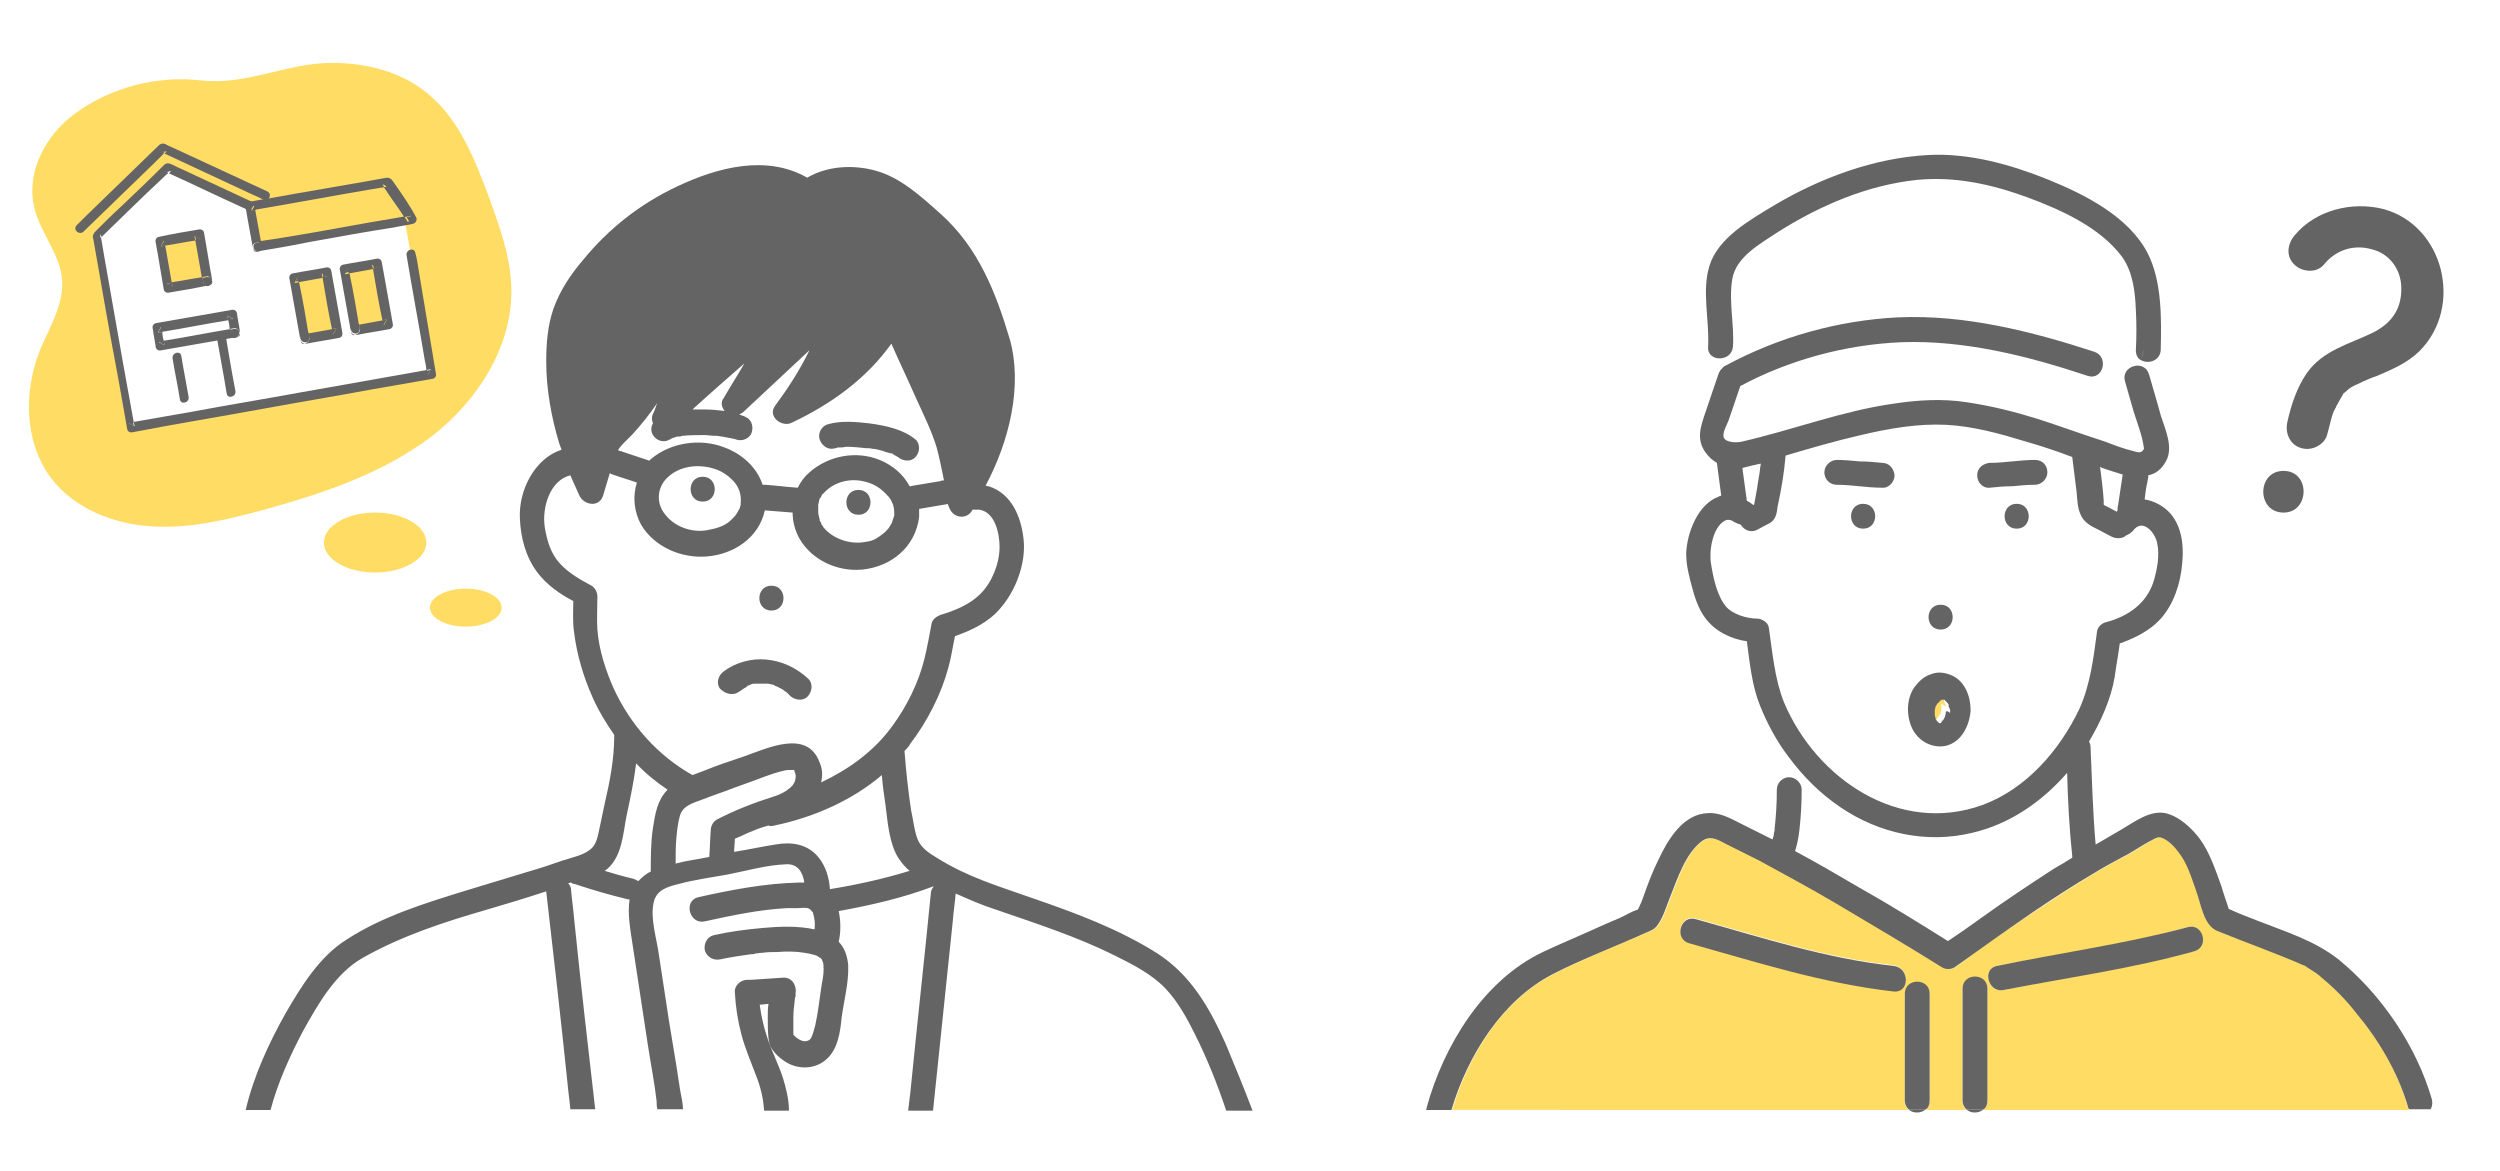 <?xml version="1.0" encoding="utf-8"?>
<!-- Generator: Adobe Illustrator 25.4.1, SVG Export Plug-In . SVG Version: 6.00 Build 0)  -->
<svg version="1.1" id="レイヤー_1" xmlns="http://www.w3.org/2000/svg" xmlns:xlink="http://www.w3.org/1999/xlink" x="0px"
	 y="0px" viewBox="0 0 341.9 160.2" style="enable-background:new 0 0 341.9 160.2;" xml:space="preserve">
<style type="text/css">
	.st0{fill:none;}
	.st1{fill:#FFFFFF;}
	.st2{fill:#FFDC64;}
	.st3{fill:#646464;}
	.st4{fill:url(#SVGID_00000055673537662368939170000007278654751142110870_);}
	.st5{fill:url(#SVGID_00000139977395954928013730000011650395448029061531_);}
</style>
<pattern  y="160.2" width="341.9" height="160.2" patternUnits="userSpaceOnUse" id="SVGID_1_" viewBox="0 -160.2 341.9 160.2" style="overflow:visible;">
	<g>
		<rect y="-160.2" class="st0" width="341.9" height="160.2"/>
	</g>
</pattern>
<pattern  y="160.2" width="341.9" height="160.2" patternUnits="userSpaceOnUse" id="SVGID_2_" viewBox="0 -160.2 341.9 160.2" style="overflow:visible;">
	<g>
		<rect y="-160.2" class="st0" width="341.9" height="160.2"/>
	</g>
</pattern>
<path class="st1" d="M34.7,153.4c0,0,4.7-19.1,14.4-24s28.4-9.1,30.7-11.1s6.2-18,6.2-18l35.6,0.9c0,0-0.9,11.1,2.9,15.1
	c3.8,4,25.8,12.4,29.8,13.8c4,1.3,7.1,3.1,9.1,6.9s6.4,16.2,6.4,16.2L34.7,153.4z"/>
<g>
	<path class="st2" d="M264.1,97.5L264.1,97.5L264.1,97.5z"/>
	<path class="st1" d="M294.9,74.2c-0.3-1.5-2-3.4-3.3-1.6c-0.2,0.3-0.5,0.5-0.9,0.6c-0.5,0.5-1.4,0.6-2,0.2c-0.6-0.3-1.3-0.7-1.9-1
		c-0.9-0.5-1.8-1-2.3-1.9c-0.5-1-0.4-2.1-0.6-3.2c-0.2-1.6-0.4-3.2-0.6-4.8c-2.1-0.7-4.2-1.4-6.3-2.1c-3.5-1.1-7.2-2-10.9-2.3
		c-4-0.2-7.9,0.5-11.7,1.4c-3.4,0.8-6.8,1.8-10.3,2.8c-0.2,2.3-0.6,4.7-1.1,7c-0.2,0.8-0.2,1.7-1,2.2c-0.5,0.3-1.1,0.6-1.7,0.9
		c-0.8,0.5-1.8,0.2-2.3-0.6c0,0,0-0.1-0.1-0.1c-0.3-0.1-0.6-0.2-0.9-0.4c0.7,0.6-0.4-0.1-0.2-0.1c-0.4-0.1-0.6-0.2-1,0
		c-1.7,0.9-2.2,4.2-1.9,5.9c0.3,1.8,0.9,4.3,2,5.8c0.9,1.1,2.9,1.7,4.3,1.7c0.7,0,1.5,0.5,1.6,1.2c0.5,3.4,0.7,7.1,2.1,10.3
		c4.4,10.4,15.7,18.1,27.1,14c6-2.2,10.6-7.5,13.1-13.2c1.5-3.4,1.9-6.9,2.4-10.6c0.1-0.6,0.7-1.1,1.2-1.2c3-0.7,5.5-2.4,6.5-5.5
		C294.9,77.9,295.3,76,294.9,74.2z M265.4,82.7c2.2,0,2.2,3.4,0,3.4C263.2,86.1,263.2,82.7,265.4,82.7z M254.8,72.3
		c-2.2,0-2.2-3.4,0-3.4S257,72.3,254.8,72.3z M257.4,66.7c-1-0.1-2-0.2-3.1-0.2c-1-0.1-2.1-0.2-3.1-0.2s-1.7-0.8-1.7-1.7
		c0-0.9,0.8-1.7,1.7-1.7c1,0,2.1,0.1,3.1,0.2c1,0.1,2,0.2,3.1,0.2c1,0.1,1.7,0.7,1.7,1.7C259.1,65.9,258.3,66.7,257.4,66.7z
		 M275.8,72.3c-2.2,0-2.2-3.4,0-3.4S278,72.3,275.8,72.3z M278.3,66.3c-1,0-2.1,0.1-3.1,0.2s-2,0.2-3.1,0.2c-1,0.1-1.7-0.8-1.7-1.7
		c0-1,0.8-1.6,1.7-1.7c1-0.1,2-0.2,3.1-0.2c1-0.1,2.1-0.2,3.1-0.2s1.7,0.7,1.7,1.7C280.1,65.5,279.2,66.3,278.3,66.3z"/>
	<path class="st2" d="M224.3,124.2c0.1,0,0.2-0.1,0.2-0.1C224.4,124.1,224.3,124.1,224.3,124.2z"/>
	<path class="st1" d="M287.5,68.6L287.5,68.6L287.5,68.6c0,0.2,0,0.2,0,0.3c0.1,0.1,0.2,0.1,0.3,0.2c0.2,0.1,0.4,0.2,0.6,0.3
		c0.3,0.2,0.6,0.3,0.9,0.5c0-0.1,0.1-0.1,0.1-0.2s0-0.2,0-0.3c0-0.2,0.1-0.4,0.1-0.6c0.2-1.3,0.4-2.7,0.6-4c-1-0.3-1.9-0.6-2.8-0.9
		c-0.2-0.1-0.3-0.1-0.5-0.2c0.2,1.5,0.4,3,0.5,4.6C287.5,68.4,287.5,68.5,287.5,68.6z"/>
	<path class="st1" d="M238.7,68.4c0.3,0.2,0.6,0.3,0.8,0.5l0.1,0.1c0,0,0.1,0,0.1-0.1c0.2-0.7,0.3-1.5,0.4-2.2
		c0.2-0.9,0.3-1.7,0.4-2.6c0-0.2,0.1-0.4,0.1-0.7l0,0v-0.1c-0.9,0.2-1.7,0.4-2.6,0.5c0,0,0,0,0,0.1
		C238.3,65.4,238.5,66.9,238.7,68.4z"/>
	<path class="st1" d="M235.9,50.1c7.2-3.9,15.5-6.2,23.6-6.6c9.1-0.5,18.2,1.9,26.8,4.7c2.1,0.7,1.2,4-0.9,3.3
		c-8.1-2.6-16.8-4.9-25.4-4.6c-7.6,0.3-15.3,2.4-22.1,6c-0.5,1.5-1,2.9-1.5,4.4c-0.2,0.7-0.7,1.6-0.8,2.3c-0.1,1.1,1.6,1.2,2.5,0.9
		c7-1.6,13.7-4.1,20.8-5.2c3.3-0.5,6.6-0.6,9.9-0.2c3.3,0.5,6.6,1.3,9.8,2.3c3.1,1,6.1,2,9.2,3.1c1.3,0.4,2.6,0.9,3.9,1.3
		c0.6,0.1,1.1,0.2,1.4-0.3c0,0,0,0,0-0.1c-0.2-1.7-1-3.4-1.4-5c-0.4-1.4-0.8-2.8-1.2-4.2c-0.4-1.5,1.1-2.4,2.3-2c0-0.2,0-0.5,0-0.7
		c-0.5-0.2-0.8-0.7-0.8-1.4c0.1-1.8,0.1-3.7,0-5.5c-0.2-2.5-0.4-5.2-1.9-7.3c-3-4-8.3-6.5-12.9-8.1c-4.9-1.8-9.9-2.9-15.1-2.4
		c-6.7,0.7-13.3,3.4-19,7.1c-2.4,1.6-5.8,3.3-6.3,6.5c-0.5,3,0.4,6.1,0.1,9.2c-0.1,1-0.8,1.5-1.6,1.6c0,0.5,0,1,0,1.6
		C235.4,50.4,235.6,50.2,235.9,50.1z"/>
	<path class="st1" d="M246.4,108.1c0,1.8,0,3.6-0.3,5.4c-0.1,1-0.3,2-0.6,3c2.9,1.6,5.9,3.3,8.8,5c4.1,2.4,8.1,4.8,12.1,7.3
		c1.5-1.1,3-2.2,4.6-3.2c3.3-2.3,6.6-4.5,9.9-6.7c0.8-0.5,1.6-1,2.5-1.5c0-0.1,0-0.1,0-0.2c-0.4-3.8-0.6-7.6-0.7-11.4
		c-3.4,4-7.9,7-13,8.2c-6.2,1.4-12.7,0-18-3.5c-2.8-1.9-5.1-4.2-7.1-6.9v2.8c0.1,0,0.1,0,0.2,0C245.6,106.3,246.4,107.2,246.4,108.1
		z"/>
	<path class="st2" d="M322.3,138.5c-1.4-1.7-3-3.3-4.7-4.8c-0.7-0.5-1.4-1-2.1-1.5c-0.4-0.2,0.2,0-0.1-0.1c-0.1,0-0.2-0.1-0.3-0.1
		c-3.9-1.7-7.9-3.1-11.8-4.7c-2-0.8-2.3-3.7-2.9-5.6c-0.6-1.7-1.3-3.8-2.4-5.2c-0.5-0.7-1.4-1.5-2.2-1.9c-0.5-0.2-0.9,0-1.4,0.3
		c-1.4,0.7-2.6,1.6-4,2.3c-1.3,0.7-2.6,1.4-3.9,2.2c-2.9,1.7-5.7,3.6-8.6,5.5c-3.6,2.4-7.1,4.8-10.5,7.4c-0.5,0.3-1.2,0.3-1.7,0
		c-4.8-3-9.7-6-14.6-8.8c-3.4-2-6.9-4-10.4-5.8c-1.6-0.8-3.2-1.7-4.8-2.4c-1.1-0.5-1.9-1-3-0.3c-2.3,1.6-3.4,5.2-4.4,7.7
		c-0.5,1.2-0.9,2.7-1.7,3.8c-0.4,0.6-1.1,0.8-1.7,1.1c-4.2,1.8-8.5,3.5-12.6,5.6c-7.1,3.6-11.7,11.2-13.9,18.6H261
		c-0.3-0.3-0.5-0.7-0.5-1.2c0-0.6,0-1.2,0-1.8c0-4.3,0-8.5,0-12.8c0-2.2,3.4-2.2,3.4,0c0,0.6,0,1.2,0,1.8c0,4.3,0,8.5,0,12.8
		c0,0.5-0.2,0.9-0.5,1.2h5.5c-0.3-0.3-0.5-0.7-0.5-1.2c0-0.6,0-1.3,0-1.9c0-4.5,0-8.9,0-13.4c0-2.2,3.4-2.2,3.4,0c0,0.6,0,1.3,0,1.9
		c0,4.5,0,8.9,0,13.4c0,0.5-0.2,0.9-0.5,1.2h58.2c-0.1-0.1-0.1-0.3-0.2-0.4C327.9,146.6,325.4,142.3,322.3,138.5z M259,135.5
		c-9.6-1.1-18.7-4-28-6.6c-2.1-0.6-1.2-3.9,0.9-3.3c9,2.5,17.8,5.4,27.1,6.4C261.2,132.4,261.2,135.8,259,135.5z M300.1,130.1
		c-8.6,2.3-17.4,3.5-26.1,5.3c-2.1,0.4-3-2.9-0.9-3.3c8.7-1.7,17.5-2.9,26.1-5.3C301.3,126.2,302.2,129.5,300.1,130.1z"/>
	<path class="st3" d="M332.6,150.4c-2.1-7.3-6.9-14.4-12.8-19.2c-3.3-2.6-7.3-3.8-11.1-5.3c-1.3-0.5-2.6-1-3.9-1.6
		c-0.3-1-0.7-2-1-3.1c-0.8-2.2-1.6-4.6-2.9-6.4c-1.1-1.5-2.9-3.2-4.8-3.6c-2.1-0.4-4.2,1.2-5.9,2.2c-1.2,0.7-2.4,1.4-3.6,2.1
		c-0.4-4.5-0.5-9-0.7-13.4c0-0.2-0.1-0.5-0.2-0.7c1.6-2.7,3-5.8,3.5-8.8c0.2-1.5,0.5-3.1,0.7-4.6c1.7-0.6,3.4-1.4,4.8-2.6
		c2.1-1.8,3.2-4.6,3.6-7.2c0.4-2.7,0.4-5.8-1.5-8c-0.9-1-2.2-1.7-3.5-1.9c0.1-0.8,0.2-1.7,0.4-2.5c0-0.2,0.1-0.4,0.1-0.6
		c0-0.1,0-0.2,0-0.2c1-0.2,1.8-0.8,2.4-1.9c1.1-1.9-0.1-4.4-0.7-6.3c-0.5-1.9-1.1-3.8-1.6-5.6c-0.2-0.6-0.5-0.9-1-1.1
		c0.2,1.6,0.7,3.1-0.8,4.7c1.6-1.6,1-3.1,0.8-4.7c-1.1-0.4-2.7,0.5-2.3,2c0.4,1.4,0.8,2.8,1.2,4.2c0.5,1.6,1.2,3.3,1.4,5v0.1
		c-0.3,0.6-0.8,0.5-1.4,0.3c-1.3-0.3-2.6-0.8-3.9-1.3c-3.1-1-6.1-2.1-9.2-3.1c-3.2-1-6.4-1.8-9.8-2.3c-3.3-0.5-6.6-0.3-9.9,0.2
		c-7.1,1-13.8,3.6-20.8,5.2c-0.9,0.2-2.6,0.1-2.5-0.9c0-0.7,0.6-1.6,0.8-2.3c0.5-1.5,1-2.9,1.5-4.4c6.7-3.6,14.5-5.7,22.1-6
		c8.6-0.3,17.3,1.9,25.4,4.6c2.1,0.7,3-2.6,0.9-3.3c-8.6-2.8-17.7-5.1-26.8-4.7c-8.2,0.4-16.4,2.7-23.6,6.6
		c-0.3,0.1-0.4,0.3-0.6,0.5c0,0.6,0,1.2,0,2c0-0.8,0-1.4,0-2l-0.1,0.1c-0.1,0.2-0.2,0.3-0.3,0.6c-0.6,1.7-1.1,3.3-1.7,5
		c-0.7,2.1-1.5,4,0.2,6c0.4,0.5,0.8,0.8,1.3,1.1c0.2,1.5,0.4,3,0.6,4.5c-0.1,0-0.2,0-0.3,0.1c-2.9,1-4.4,5-4.5,7.8
		c0,1.6,0.4,3.1,0.8,4.6c0.4,1.5,0.9,3,1.8,4.2c1.3,1.8,3.5,2.9,5.7,3.2c0.4,3,0.7,6.1,1.8,8.8c1,2.5,2.3,4.9,3.9,7v-3.1v3.1
		c2,2.7,4.3,5,7.1,6.9c5.3,3.6,11.8,5,18,3.5c5.2-1.2,9.6-4.3,13-8.2c0.1,3.8,0.3,7.6,0.7,11.4c0,0.1,0,0.1,0,0.2
		c-0.8,0.5-1.6,1-2.5,1.5c-3.4,2.2-6.7,4.4-9.9,6.7c-1.5,1.1-3.1,2.2-4.6,3.2c-4-2.5-8-5-12.1-7.3c-2.9-1.7-5.8-3.4-8.8-5
		c0.3-1,0.5-2,0.6-3c0.2-1.8,0.3-3.6,0.3-5.4c0-0.9-0.8-1.7-1.7-1.7c-0.1,0-0.1,0-0.2,0v2.4v-2.4c-0.8,0.1-1.5,0.8-1.5,1.7
		c0,1.8-0.1,3.5-0.3,5.3c0,0.1,0,0.1,0,0.2c0,0.2-0.1,0.3-0.1,0.5c0,0.3-0.1,0.5-0.2,0.8c-1.4-0.7-2.8-1.4-4.2-2.1s-2.9-1.6-4.6-1.5
		c-3.4,0.1-5.5,3.6-6.8,6.4c-0.8,1.6-1.4,3.2-2,4.9c-0.2,0.6-0.4,1.1-0.7,1.7c0,0-0.1,0.1-0.1,0.2c-0.8,0.2-1.7,0.8-2.4,1.1
		c-1.4,0.6-2.8,1.2-4.1,1.8c-2.2,1-4.4,1.9-6.5,2.9c-8.2,3.9-13.6,12.9-15.9,21.3c0,0.1,0,0.2-0.1,0.3h3.5c2.2-7.4,6.9-15,13.9-18.6
		c4.1-2.1,8.4-3.7,12.6-5.6c0.7-0.3,1.3-0.5,1.7-1.1c0.8-1.1,1.2-2.6,1.7-3.8c1-2.5,2.1-6,4.4-7.7c1-0.7,1.9-0.3,3,0.3
		c1.6,0.8,3.2,1.6,4.8,2.4c3.5,1.9,7,3.8,10.4,5.8c4.9,2.9,9.8,5.8,14.6,8.8c0.5,0.3,1.2,0.3,1.7,0c3.5-2.5,7-5,10.5-7.4
		c2.8-1.9,5.7-3.8,8.6-5.5c1.3-0.8,2.6-1.5,3.9-2.2c1.4-0.7,2.6-1.6,4-2.3c0.5-0.3,0.9-0.5,1.4-0.3c0.8,0.3,1.7,1.2,2.2,1.9
		c1.2,1.5,1.8,3.5,2.4,5.2c0.7,1.8,1,4.8,2.9,5.6c3.9,1.6,7.9,3,11.8,4.7c0.1,0,0.2,0.1,0.3,0.1c0.2,0.1-0.3-0.1,0.1,0.1
		c0.7,0.5,1.5,0.9,2.1,1.5c1.7,1.4,3.3,3,4.7,4.8c3.1,3.7,5.7,8.1,7.1,12.8c0,0.2,0.1,0.3,0.2,0.4h2.9
		C332.6,151.4,332.7,151,332.6,150.4z M224.3,124.2c0.1-0.1,0.1-0.1,0.2-0.1C224.4,124.1,224.3,124.2,224.3,124.2z M287.5,64
		c0.9,0.3,1.8,0.6,2.8,0.9c-0.2,1.3-0.4,2.7-0.6,4c0,0.2-0.1,0.4-0.1,0.6c0,0.1,0,0.2,0,0.3c-0.1,0.1-0.1,0.1-0.1,0.2
		c-0.3-0.2-0.6-0.3-0.9-0.5c-0.2-0.1-0.4-0.2-0.6-0.3c-0.1,0-0.2-0.1-0.3-0.2c0-0.1,0-0.1,0-0.2l0,0v-0.1c0-0.1,0-0.2,0-0.3
		c-0.1-1.5-0.3-3-0.5-4.6C287.1,63.8,287.3,63.9,287.5,64z M240.8,63.4L240.8,63.4C240.8,63.5,240.8,63.5,240.8,63.4
		c0,0.3-0.1,0.5-0.1,0.8c-0.1,0.9-0.3,1.7-0.4,2.6c-0.1,0.7-0.3,1.5-0.4,2.2c0,0-0.1,0-0.1,0.1l-0.1-0.1c-0.3-0.2-0.5-0.4-0.8-0.5
		c-0.2-1.5-0.4-2.9-0.6-4.4c0,0,0,0,0-0.1C239,63.8,239.9,63.6,240.8,63.4z M271.1,110.1c-11.4,4.1-22.7-3.6-27.1-14
		c-1.3-3.2-1.6-6.9-2.1-10.3c-0.1-0.7-1-1.2-1.6-1.2c-1.4,0-3.4-0.6-4.3-1.7c-1.2-1.5-1.7-3.9-2-5.8c-0.3-1.7,0.2-5,1.9-5.9
		c0.4-0.2,0.6-0.1,1,0c-0.1,0,0.9,0.6,0.2,0.1c0.3,0.2,0.6,0.4,0.9,0.4c0,0,0,0.1,0.1,0.1c0.5,0.8,1.5,1.1,2.3,0.6
		c0.6-0.3,1.1-0.6,1.7-0.9c0.8-0.5,0.9-1.4,1-2.2c0.5-2.3,0.9-4.6,1.1-7c3.4-1,6.8-2,10.3-2.8c3.8-0.9,7.8-1.6,11.7-1.4
		c3.7,0.2,7.3,1.2,10.9,2.3c2.1,0.6,4.2,1.3,6.3,2.1c0.2,1.6,0.4,3.2,0.6,4.8c0.1,1.1,0.1,2.2,0.6,3.2c0.4,0.9,1.4,1.5,2.3,1.9
		c0.6,0.3,1.3,0.7,1.9,1s1.5,0.3,2-0.2c0.3-0.1,0.6-0.3,0.9-0.6c1.3-1.8,3,0.2,3.3,1.6c0.4,1.8,0,3.7-0.5,5.4c-1,3-3.5,4.7-6.5,5.5
		c-0.5,0.1-1.1,0.6-1.2,1.2c-0.5,3.7-0.9,7.2-2.4,10.6C281.7,102.6,277.1,107.9,271.1,110.1z"/>
	<path class="st3" d="M259,132.1c-9.3-1-18.1-3.9-27.1-6.4c-2.1-0.6-3,2.7-0.9,3.3c9.3,2.6,18.3,5.5,28,6.6
		C261.2,135.8,261.2,132.4,259,132.1z"/>
	<path class="st3" d="M299.2,126.8c-8.6,2.3-17.4,3.5-26.1,5.3c-2.1,0.4-1.2,3.7,0.9,3.3c8.7-1.7,17.5-2.9,26.1-5.3
		C302.2,129.5,301.3,126.2,299.2,126.8z"/>
	<path class="st3" d="M293.7,34.6c-2.6-5-8.6-8-13.5-10c-5.2-2.1-10.9-3.7-16.5-3.4c-7.4,0.4-14.7,3.1-21.1,6.9
		c-3.3,2-7.6,4.4-8.8,8.2c-1.1,3.5,0,7.4-0.2,11.1c-0.1,1.2,0.9,1.7,1.8,1.6c0-0.6,0-1.3,0-2.1c0,0.8,0,1.5,0,2.1
		c0.8-0.1,1.5-0.6,1.6-1.6c0.2-3-0.6-6.1-0.1-9.2c0.5-3.1,3.9-4.9,6.3-6.5c5.7-3.6,12.2-6.4,19-7.1c5.2-0.5,10.2,0.6,15.1,2.4
		c4.6,1.7,9.9,4.1,12.9,8.1c1.5,2.1,1.8,4.8,1.9,7.3c0.1,1.8,0.1,3.7,0,5.5c0,0.7,0.3,1.2,0.8,1.4c0-0.5,0.1-1,0.3-1.4
		c-0.2,0.5-0.3,1-0.3,1.4c1,0.5,2.5,0,2.6-1.4C295.6,43.7,295.7,38.5,293.7,34.6z"/>
	<path class="st3" d="M275.8,68.9c-2.2,0-2.2,3.4,0,3.4S278,68.9,275.8,68.9z"/>
	<path class="st3" d="M265.4,86.1c2.2,0,2.2-3.4,0-3.4C263.2,82.7,263.2,86.1,265.4,86.1z"/>
	<path class="st3" d="M254.8,68.9c-2.2,0-2.2,3.4,0,3.4S257,68.9,254.8,68.9z"/>
	<path class="st3" d="M257.4,63.3c-1-0.1-2-0.2-3.1-0.2c-1-0.1-2.1-0.2-3.1-0.2c-0.9,0-1.7,0.8-1.7,1.7s0.7,1.7,1.7,1.7
		s2.1,0.1,3.1,0.2s2,0.2,3.1,0.2c0.9,0.1,1.7-0.8,1.7-1.7C259,64,258.3,63.3,257.4,63.3z"/>
	<path class="st3" d="M278.3,62.9c-1,0-2.1,0.1-3.1,0.2c-1,0.1-2,0.2-3.1,0.2c-0.9,0.1-1.7,0.7-1.7,1.7c0,0.9,0.7,1.8,1.7,1.7
		c1-0.1,2-0.2,3.1-0.2c1-0.1,2.1-0.2,3.1-0.2c0.9,0,1.7-0.8,1.7-1.7C280,63.6,279.3,62.9,278.3,62.9z"/>
	<path class="st3" d="M263.9,150.5c0-4.3,0-8.5,0-12.8c0-0.6,0-1.2,0-1.8c0-2.2-3.4-2.2-3.4,0c0,4.3,0,8.5,0,12.8c0,0.6,0,1.2,0,1.8
		c0,0.5,0.2,0.9,0.5,1.2h2.4C263.7,151.5,263.9,151.1,263.9,150.5z"/>
	<path class="st3" d="M261,151.7c0.6,0.6,1.7,0.6,2.4,0H261z"/>
	<path class="st3" d="M271.8,150.5c0-4.5,0-8.9,0-13.4c0-0.6,0-1.3,0-1.9c0-2.2-3.4-2.2-3.4,0c0,4.5,0,8.9,0,13.4c0,0.6,0,1.3,0,1.9
		c0,0.5,0.2,0.9,0.5,1.2h2.4C271.6,151.5,271.8,151.1,271.8,150.5z"/>
	<path class="st3" d="M268.9,151.7c0.6,0.6,1.7,0.6,2.4,0H268.9z"/>
	<path class="st3" d="M321.2,53.2c0.4-0.3,0.8-0.5,1.3-0.7c0.8-0.4,1.7-0.8,2.6-1.1c2.1-0.9,4.2-1.8,5.8-3.4c6-6,3.4-17.1-4.9-19.4
		c-4.3-1.1-9.3,0.1-12.2,3.6c-1,1.2-1.2,2.9,0,4c1,1,3,1.2,4,0c1.7-2.1,4.2-2.8,6.6-2.1c2.4,0.6,3.9,2.7,4,5.1
		c0.1,2.8-1.1,4.9-3.9,6.3c-3.3,1.6-6.8,2.4-9,5.5c-1.4,2-2.2,4.5-2.7,6.8c-0.3,1.5,0.4,3.1,2,3.5c1.4,0.4,3.2-0.5,3.5-2
		c0.2-0.8,0.4-1.5,0.6-2.3c0.1-0.3,0.2-0.7,0.4-1l0.1-0.2c0.1-0.1,0.1-0.3,0.2-0.4c0.2-0.3,0.3-0.6,0.5-0.9c0.1-0.2,0.2-0.3,0.3-0.5
		c0.1-0.1,0-0.1,0-0.1l0.1-0.1C320.8,53.6,321.2,53.2,321.2,53.2z"/>
	<path class="st3" d="M312.3,70.1c3.6,0,3.7-5.7,0-5.7C308.6,64.4,308.6,70.1,312.3,70.1z"/>
	<g>
		<path class="st3" d="M265.1,98.6h0.1C265.2,98.7,265.1,98.6,265.1,98.6L265.1,98.6z"/>
		<path class="st3" d="M265.2,98.7L265.2,98.7L265.2,98.7L265.2,98.7C265.2,98.7,265.1,98.7,265.2,98.7
			C265.1,98.7,265.2,98.7,265.2,98.7z"/>
		<path class="st3" d="M265.3,98.7L265.3,98.7L265.3,98.7C265.4,98.7,265.4,98.7,265.3,98.7c0.1,0,0.1,0,0.1,0H265.3z"/>
		<path class="st3" d="M265.5,98.6C265.5,98.6,265.4,98.6,265.5,98.6C265.4,98.6,265.4,98.6,265.5,98.6
			C265.4,98.6,265.5,98.6,265.5,98.6z"/>
		<path class="st3" d="M264.4,97.4L264.4,97.4C264.4,97.2,264.4,97.3,264.4,97.4z"/>
		<path class="st3" d="M265.6,98.5L265.6,98.5c-0.1,0-0.1,0.1-0.1,0.1S265.5,98.6,265.6,98.5z"/>
		<g>
			<path class="st2" d="M265.3,95.3L265.3,95.3C265.2,95.3,265.2,95.3,265.3,95.3L265.3,95.3z"/>
			<path class="st2" d="M265.2,98.7C265.3,98.7,265.3,98.7,265.2,98.7C265.3,98.7,265.3,98.7,265.2,98.7
				C265.3,98.7,265.3,98.7,265.2,98.7C265.3,98.7,265.2,98.7,265.2,98.7z"/>
			<path class="st2" d="M266.1,96.5c0-0.1,0-0.2-0.1-0.2c0-0.1,0-0.1-0.1-0.2l0,0c0,0,0,0,0-0.1v-0.1c0-0.1-0.1-0.1,0,0
				c0-0.1-0.1-0.1-0.1-0.2c0,0,0,0-0.1-0.1l0,0l-0.1-0.1c0,0.1,0,0.1,0.1,0.1c0,0,0,0-0.1-0.1c0,0,0-0.1-0.1-0.1l0,0
				c0,0,0,0-0.1-0.1l0,0l0,0c0,0-0.1,0-0.1-0.1l0,0h-0.1l0,0c0,0,0,0-0.1,0l0,0l0,0c0,0,0,0-0.1,0c0,0,0,0,0.1,0l0,0l0,0H265
				c0,0,0,0,0.1,0l0,0c0,0,0,0-0.1,0c0,0,0,0-0.1,0l0,0l0,0l0,0l0,0l-0.1,0.1l0,0c0,0,0,0-0.1,0.1c0,0,0,0-0.1,0.1l0,0
				c0,0,0,0-0.1,0.1l0,0l-0.1,0.1c0,0,0,0.1-0.1,0.1c0,0-0.1,0.1-0.1,0.2c0,0,0,0,0,0.1c0,0,0,0,0-0.1c0,0.1,0,0.1-0.1,0.2
				c0,0.1-0.1,0.3-0.1,0.4v0.1c0,0.1,0,0.3,0,0.4s0,0.2,0,0.3c0,0,0,0,0-0.1c0,0.1,0.1,0.3,0.1,0.4v0.1c0.1,0.1,0.1,0.2,0.2,0.3
				l0.1,0.1c0.1,0.1,0.1,0.1,0.2,0.2l0,0c0,0,0,0,0.1,0c0,0,0,0-0.1,0l0,0c0,0,0,0,0.1,0l0,0c-0.1,0,0,0,0,0l0,0l0,0l0,0l0,0l0,0
				l0,0l0,0l0,0l0,0l0,0l0,0l0,0l0,0c0,0,0,0,0.1,0l0,0l0,0l0,0c0,0,0,0,0.1-0.1l0,0c0,0,0.1,0,0.1-0.1h-0.1l0.1-0.1
				c0,0,0,0,0.1-0.1s0.1-0.2,0.2-0.3c0,0,0.1-0.1,0.1-0.2s0.1-0.2,0.1-0.4c0-0.1,0-0.1,0-0.2s0-0.3,0-0.4s0-0.2,0-0.3
				C266.1,96.7,266.1,96.6,266.1,96.5z"/>
			<path class="st3" d="M267,92.4c-0.9-0.4-1.9-0.6-2.9-0.2c-1,0.3-1.7,1-2.3,1.8c-1.1,1.6-1.1,3.9-0.3,5.6c0.8,1.7,2.7,2.8,4.6,2.4
				c2.2-0.5,3.3-2.9,3.4-4.9C269.5,95.2,268.7,93.2,267,92.4z M265.3,95.3L265.3,95.3C265.2,95.3,265.2,95.3,265.3,95.3L265.3,95.3z
				 M265.3,98.7L265.3,98.7C265.2,98.7,265.3,98.7,265.3,98.7L265.3,98.7L265.3,98.7z M266.1,97.4c0,0.1,0,0.1,0,0.2
				S266,97.8,266,98c0,0.1-0.1,0.1-0.1,0.2s-0.1,0.2-0.2,0.3c0,0,0,0.1-0.1,0.1l-0.1,0.1c0,0,0,0,0.1,0c0,0-0.1,0-0.1,0.1l0,0
				c0,0,0,0-0.1,0.1l0,0l0,0l0,0c0,0,0,0-0.1,0l0,0l0,0l0,0l0,0l0,0l0,0l0,0l0,0l0,0l0,0l0,0l0,0l0,0c-0.1,0-0.1,0,0,0l0,0
				c0,0,0,0-0.1,0l0,0c0,0,0,0,0.1,0c0,0,0,0-0.1,0l0,0c-0.1-0.1-0.1-0.1-0.2-0.2l-0.1-0.1c-0.1-0.1-0.1-0.2-0.2-0.3v-0.1
				c0-0.1-0.1-0.3-0.1-0.4c0,0,0,0,0,0.1c0-0.1,0-0.2,0-0.3c0-0.1,0-0.3,0-0.4v-0.1c0-0.1,0.1-0.3,0.1-0.4s0-0.1,0.1-0.2
				c0,0,0,0,0,0.1c0,0,0,0,0-0.1s0.1-0.1,0.1-0.2c0,0,0-0.1,0.1-0.1l0.1-0.1l0,0c0,0,0,0,0.1-0.1l0,0c0-0.1,0.1-0.1,0.1-0.1
				s0,0,0.1-0.1l0,0l0.1-0.1l0,0l0,0l0,0l0,0c0,0,0,0,0.1,0c0,0,0,0,0.1,0l0,0h-0.1c0,0,0,0,0.1,0l0,0l0,0c0,0,0,0-0.1,0
				c0,0,0,0,0.1,0l0,0l0,0c0,0,0,0,0.1,0l0,0c0,0,0,0,0.1,0l0,0c0,0,0.1,0,0.1,0.1l0,0l0,0c0,0,0,0,0.1,0.1l0,0
				c0.1,0,0.1,0.1,0.1,0.1s0,0,0.1,0.1c0,0,0-0.1-0.1-0.1l0.1,0.1l0,0l0.1,0.1c0,0.1,0.1,0.1,0.1,0.2c0-0.1,0,0,0,0v0.1
				c0,0,0,0,0,0.1l0,0c0,0.1,0,0.1,0.1,0.2c0,0.1,0,0.2,0.1,0.2v0.2c0,0.1,0,0.2,0,0.3C266.2,97.1,266.2,97.3,266.1,97.4z"/>
		</g>
		<path class="st3" d="M265.4,98.6C265.5,98.6,265.5,98.6,265.4,98.6C265.5,98.6,265.5,98.6,265.4,98.6
			C265.5,98.6,265.5,98.6,265.4,98.6L265.4,98.6z"/>
		<path class="st3" d="M265.2,95.4L265.2,95.4L265.2,95.4L265.2,95.4z"/>
		<path class="st3" d="M264.6,95.9c0,0.1-0.1,0.1-0.1,0.2l0,0l0,0C264.6,96,264.6,95.9,264.6,95.9z"/>
		<path class="st3" d="M265.7,95.6l-0.1-0.1l0,0L265.7,95.6z"/>
		<path class="st3" d="M266,96.1l-0.1-0.1C265.9,96,265.9,96,266,96.1L266,96.1z"/>
		<path class="st3" d="M265.8,95.8C265.8,95.7,265.8,95.7,265.8,95.8c-0.1-0.1-0.1-0.1-0.1-0.1C265.8,95.7,265.8,95.8,265.8,95.8
			L265.8,95.8z"/>
		<path class="st3" d="M264.9,95.6c0,0,0.1,0,0.1-0.1l0,0C265,95.5,265,95.5,264.9,95.6C264.9,95.5,264.9,95.5,264.9,95.6
			L264.9,95.6L264.9,95.6l-0.1,0.1l0,0C264.8,95.6,264.9,95.6,264.9,95.6z"/>
		<polygon class="st3" points="265,95.4 265,95.4 265,95.4 		"/>
		<path class="st3" d="M265.3,95.4C265.2,95.4,265.2,95.4,265.3,95.4c-0.1,0-0.1,0-0.1,0l0,0C265.2,95.4,265.2,95.4,265.3,95.4z"/>
		<path class="st3" d="M265,95.4C265,95.4,265.1,95.4,265,95.4C265.1,95.4,265.1,95.4,265,95.4L265,95.4z"/>
	</g>
</g>
<g>
	<g>
		<path class="st2" d="M122,62.1C121.9,62.1,121.9,62,122,62.1L122,62.1z"/>
		<path class="st2" d="M114.7,61.1L114.7,61.1L114.7,61.1z"/>
		<path class="st1" d="M97.2,72.5c1.1-0.2,2.1-0.7,2.8-1.3c0.5-0.4,0.6-0.7,1-1.3c0.1-0.2,0.1-0.1,0.2-0.4c0-0.1,0.1-0.3,0.1-0.4
			v-0.2c0.1-1.1-0.2-2.1-0.9-2.9c-0.8-1-1.8-1.5-3.1-1.9C95,63.4,92.5,64,91,65.7c-1.2,1.3-1.2,3.4,0,4.8C92.4,72.2,95,73,97.2,72.5
			z M96.1,65.2c2.2,0,2.2,3.4,0,3.4S93.9,65.2,96.1,65.2z"/>
		<path class="st1" d="M129.2,65.6c-0.3-1.5-0.6-3-1-4.5c-0.7-2.4-1.8-4.5-2.8-6.7c-1.2-2.5-2.3-5-3.4-7.5
			c-3.3,4.8-8.3,8.3-13.6,10.8c-1.4,0.6-3.4-0.8-2.3-2.3c1.7-2.3,3.4-4.9,4.7-7.6c-3,2.8-6.1,5.7-9.1,8.5c-0.1,0.1-0.3,0.2-0.5,0.3
			c0.3,0.1,0.7,0.2,1,0.4c0.9,0.4,1,1.6,0.6,2.3c-0.4,0.8-1.5,1-2.3,0.6c0.1,0,0.1,0,0.1,0.1c-0.1,0-0.1-0.1-0.2-0.1
			c-0.2-0.1-0.3-0.1-0.5-0.1c-0.4-0.1-0.7-0.2-1.1-0.2c-0.2,0-0.5-0.1-0.7-0.1l0,0c-0.1,0-0.2,0-0.3,0c-0.5-0.1-1-0.1-1.4-0.1
			c-1,0-1.9,0-2.9,0.1h-0.1c-0.1,0-0.2,0-0.4,0.1c-0.2,0-0.4,0.1-0.6,0.1c-0.1,0-0.3,0.1-0.5,0.2l0,0c-0.1,0-0.2,0.1-0.2,0.1
			c-0.8,0.5-1.8,0.2-2.3-0.6c-0.3-0.5-0.3-1.1,0-1.6c-0.2-0.4-0.2-0.9,0.1-1.5c0.2-0.4,0.4-0.8,0.5-1.3c-1.1,1.5-2.2,3-3.5,4.4
			c-0.7,0.8-1.5,1.3-1.9,2.1h0.1c0.2,0.1,0.4,0.1,0.6,0.2c1.2,0.4,2.4,0.8,3.6,1.2c0.1-0.1,0.1-0.1,0.2-0.2c2.7-2.4,6.8-3,10.1-1.6
			c2.3,0.9,4.4,2.8,5.2,5.1c0.1,0,0.2,0,0.4,0c1.5,0.1,3,0.3,4.4,0.4c0.4-0.8,0.9-1.5,1.6-2.1c2.5-2.3,6.4-3,9.6-1.7
			c1.7,0.7,3.2,1.9,4.2,3.4h0.1c0.2,0,0.3-0.1,0.5-0.1c1.2-0.2,2.4-0.4,3.6-0.6C128.9,65.6,129.1,65.6,129.2,65.6z M125.3,62.6
			c-0.7,0.7-1.7,0.6-2.4,0l0,0c-0.1,0-0.1-0.1-0.2-0.1c-0.2-0.1-0.3-0.2-0.5-0.3c0,0-0.1,0-0.1-0.1c0,0,0,0-0.1,0h-0.1
			c-0.2-0.1-0.4-0.2-0.7-0.2c-0.5-0.1-1-0.3-1.5-0.4c-0.3-0.1-0.5-0.1-0.8-0.1c-0.1,0-0.2,0-0.3,0l0,0c-0.9-0.1-1.9-0.2-2.8-0.2
			c-0.4,0-0.7,0-1.1,0.1c0.1,0,0,0-0.2,0c-0.1,0-0.2,0-0.3,0.1c-0.9,0.3-1.8-0.3-2.1-1.2c-0.3-0.9,0.3-1.8,1.2-2.1
			c1.7-0.5,3.8-0.3,5.6-0.1c2.3,0.3,4.7,0.8,6.4,2.3C126,60.8,125.9,62,125.3,62.6z"/>
		<path class="st2" d="M108.4,141.9C108.4,142,108.4,142,108.4,141.9L108.4,141.9z"/>
		<path class="st2" d="M114.7,61.1C114.6,61.2,114.6,61.2,114.7,61.1c-0.1,0-0.2,0-0.3,0h0.1c0,0,0,0,0.1,0
			C114.6,61.2,114.6,61.1,114.7,61.1z"/>
		<path class="st1" d="M101.8,49.6c-2.4,2.1-4.7,4.2-7.1,6.3c0.6,0,1.2,0,1.7,0c0.9,0,1.8,0.1,2.7,0.2c-0.4-0.5-0.6-1.2-0.1-1.9
			C99.9,52.7,100.8,51.2,101.8,49.6z"/>
		<path class="st1" d="M122.1,71.3c0-0.1,0.1-0.2,0.1-0.3c0,0,0-0.3,0.1-0.3c0-0.8,0-0.9-0.2-1.6c0-0.1-0.1-0.2-0.1-0.2l0,0
			c-0.1-0.1-0.1-0.3-0.2-0.4c-0.1-0.2-0.2-0.3-0.3-0.4c0,0,0-0.1-0.1-0.1c-0.8-1-1.8-1.6-3-1.9c-2.1-0.6-4.4,0-5.8,1.6l-0.1,0.1
			c0,0,0,0.1-0.1,0.1c-0.1,0.1-0.2,0.2-0.2,0.4c-0.1,0.1-0.1,0.3-0.2,0.4c0-0.1,0.1-0.3,0,0.1c-0.1,0.3-0.2,0.6-0.2,0.8v0.1
			c0,0.1,0,0.3,0,0.4c0,0.2,0,0.4,0,0.5c0,0,0,0,0,0.1v0.1c0.1,0.3,0.1,0.5,0.2,0.8v0.1c0,0,0,0,0,0.1c0.1,0.1,0.1,0.2,0.2,0.3
			c0.1,0.1,0.2,0.2,0.2,0.4c0,0,0.1,0.1,0.1,0.2c1.4,1.7,3.8,2.4,5.8,2c0.7-0.1,1-0.3,1.5-0.5c0.5-0.3,0.7-0.4,1.1-0.8
			c0.5-0.4,0.6-0.6,0.9-1.2c0-0.1,0.1-0.1,0.1-0.1V72C122,71.5,122.1,71.4,122.1,71.3z M117.4,70.4c-2.2,0-2.2-3.4,0-3.4
			S119.6,70.4,117.4,70.4z"/>
		<path class="st2" d="M118.7,61.3C118.8,61.3,118.8,61.3,118.7,61.3L118.7,61.3z"/>
		<path class="st2" d="M106.5,94C106.4,93.9,106.4,93.9,106.5,94L106.5,94z"/>
		<path class="st1" d="M94.7,106.1c0.5-0.2,1.1-0.4,1.6-0.6c1.8-0.7,3.6-1.2,5.3-1.9c3.2-1.1,8.8-3.9,10.5,0.8
			c0.4,1,0.4,1.9,0.2,2.7c3.9-1.8,7.3-4.3,9.8-7.8c1.9-2.7,3.5-5.8,4.3-9c0.4-1.6,0.7-3.3,1-4.9c0.1-0.6,0.7-1,1.2-1.2
			c2-0.7,4-1.4,5.5-2.9c1.5-1.6,2.5-4.2,2.6-6.4c0-1.8-0.7-4.8-2.8-5.1c-0.3,0-0.6,0-0.9,0c0,0.1-0.1,0.1-0.1,0.2
			c-0.8,1.3-2.5,1-3-0.3c-0.2-0.2-0.3-0.4-0.3-0.7c-0.1,0-0.2,0-0.4,0.1c-1.2,0.2-2.4,0.4-3.5,0.6c0,0.4,0.1,0.7,0,1.1
			c-0.4,4.1-3.8,6.8-7.8,7.2c-3.3,0.3-6.9-1.4-8.6-4.3c-0.6-1.1-0.9-2.3-0.9-3.5c-1.3-0.1-2.5-0.2-3.8-0.3c-0.8,3.7-4.1,6-7.9,6.3
			c-3.5,0.3-7.2-1.3-9-4.3c-1.1-1.8-1.3-3.9-0.6-5.8c-1.1-0.4-2.2-0.7-3.3-1.1c-0.2-0.1-0.3-0.1-0.4-0.2c-0.3,1-0.7,2-0.9,3
			c-0.5,1.8-2.7,1.4-3.3,0c-0.4-0.9-0.8-1.8-1.2-2.7c-2.8,0.7-3.9,4.4-3.5,7.1c0.2,1.8,0.8,3.6,2.1,5c1.2,1.3,2.8,2.2,4.3,3
			c0.5,0.3,0.8,0.9,0.8,1.5c0,1.5-0.1,3,0,4.5c0.2,2.7,1.1,5.6,2.2,8.1C86.1,99.2,89.9,103.4,94.7,106.1z M105.5,80.1
			c2.2,0,2.2,3.4,0,3.4S103.3,80.1,105.5,80.1z M99.2,91.7c1.7-1.1,3.8-1.8,5.8-1.6c2.2,0.2,4.1,1.1,5.7,2.6c0.7,0.6,0.6,1.7,0,2.4
			c-0.6,0.7-1.8,0.6-2.4,0c-0.1-0.1-0.2-0.2-0.3-0.3l-0.1-0.1l-0.1-0.1c-0.1-0.1-0.2-0.1-0.3-0.2c-0.3-0.2-0.7-0.4-1-0.6l0,0
			c-0.1,0-0.2-0.1-0.3-0.1c-0.2-0.1-0.4-0.1-0.5-0.2c-0.2,0-0.4-0.1-0.5-0.1h-0.1H105c-0.4,0-0.8,0-1.2,0h-0.1c-0.1,0-0.1,0-0.2,0
			c-0.2,0-0.4,0.1-0.6,0.1c-0.2,0.1-0.4,0.1-0.5,0.2c0,0-0.1,0-0.1,0.1c-0.1,0-0.1,0.1-0.1,0.1c-0.4,0.2-0.8,0.4-1.1,0.7
			c-0.8,0.5-1.9,0.1-2.3-0.6C98.1,93.3,98.5,92.2,99.2,91.7z"/>
		<path class="st2" d="M93.6,59.4C93.7,59.4,93.7,59.4,93.6,59.4L93.6,59.4z"/>
		<path class="st1" d="M89.3,113.2c0.2-1.9,0.6-3.7,2-5.2l0,0c-1.5-1-3-2.2-4.3-3.5c-0.3,2.4-0.8,4.7-1.3,7.1
			c-0.5,2.5-0.7,5.5-2.6,7.3c-0.1,0.1-0.3,0.2-0.4,0.3c1.3,0.4,2.7,0.8,4,1.1c0.2,0.1,0.4,0.2,0.6,0.3c0.5-0.5,1.1-1,1.7-1.3
			C89,117.2,89,115.2,89.3,113.2z"/>
		<path class="st1" d="M111.9,117.2c1,1.3,1.5,2.8,1.6,4.4c3.7-0.6,7.4-1.5,10.9-2.6c-0.6-0.5-1.1-1.1-1.5-1.7c-1.3-2-1.5-5-1.8-7.3
			c-0.2-1.4-0.4-2.7-0.5-4.1c-4.2,3.5-9.4,5.8-14.7,6.9c-0.3,0.1-0.6,0-0.8,0c-0.8,0.3-1.5,0.5-2.3,0.8s-1.5,0.7-2.3,1
			c0,0.6-0.1,1.2-0.1,1.8c1.9-0.4,3.7-0.7,5.6-1C108.2,115.1,110.4,115.3,111.9,117.2z"/>
		<path class="st1" d="M97.1,113.5c0-0.6,0.3-1.2,0.8-1.5c2.6-1.2,5.2-2.2,7.8-3.2c0.7-0.2,1.4-0.5,2-0.9c0.2-0.1,0.3-0.2,0.5-0.4
			c0.1-0.1,0.2-0.2,0.3-0.3l0,0l0,0c0.3-0.4,0.3-0.4,0.4-1c0.1-0.4-0.1-0.7-0.2-1.1l0,0c-0.1,0-0.3,0-0.4,0c-0.4,0-0.7,0.1-1,0.1
			c-0.9,0.2-1.7,0.5-2.6,0.8c-1.4,0.5-2.8,1-4.1,1.5c-1.6,0.5-3.1,1.1-4.6,1.7c-1.1,0.5-2.5,0.9-2.9,2.1c-0.4,1-0.4,2.1-0.5,3.1
			c-0.1,1.2-0.1,2.3-0.1,3.5c1.5-0.4,3-0.6,4.6-0.9C97,115.9,97.1,114.7,97.1,113.5z"/>
		<path class="st3" d="M79.9,60.7c0.1,0.4,0.3,0.7,0.4,1.1c0.1,0.1,0.2,0.1,0.2,0.2c0.6-1.5,1.3-2.9,2.4-4c4.1-4,6.7-9.1,9.9-13.9
			c1-1.5,3.8-0.6,3.1,1.3c-0.8,2-1.2,4.1-1.6,6.3c4.4-3.9,8.8-7.7,13.2-11.5c1.4-1.2,3.7,0.3,2.7,2.1c-0.7,1.1-1.4,2.2-2,3.4
			c1.7-1.6,3.4-3.2,5.1-4.8c1.3-1.2,3.1,0,2.8,1.7c-0.5,3-1.8,6-3.4,8.9c3.3-2.3,6.1-5.1,7.9-8.8c0.5-1.1,2.4-1.1,2.9,0
			c1.6,3.6,3.3,7.2,5,10.8c1.2,2.5,2.4,4.9,3.1,7.6c0.3,1,0.5,2,0.7,3c0.8-1.7,1.5-3.5,2-5.4c1-3.5,1.6-7.4,0.5-11
			c-1.6-5.4-3.4-10.7-7.6-14.7c-2.1-2.1-4.7-4.5-7.5-5.7c-2.8-1.1-6.1-0.9-8.6,0.8c-0.5,0.3-1.3,0.3-1.7,0c-5.7-4-13.3-0.7-18.6,2.4
			c-4.2,2.5-8,6.1-10.6,10.1c-2.4,3.7-2.5,8.5-2,12.8C78.6,55.7,79.1,58.3,79.9,60.7z"/>
		<path class="st1" d="M127.2,122.5c0-0.4,0.2-0.8,0.4-1c-4.2,1.6-8.6,2.6-13,3.4c0.3,1.3,0.3,2.8,0,4.2c0.8,0.8,1.2,2,1.3,3.2
			c0.2,2.4-0.5,4.8-0.9,7.2c-0.3,1.9-0.5,4.2-2,5.6c-1.5,1.5-3.9,1.5-5.7,0.4c-0.5-0.3-1.1-0.8-1.5-1.3c-0.5-0.6-0.7-1.1-0.8-1.9
			c-0.1-1-0.1-1.9-0.1-2.9c0-0.6,0.1-1.2,0.1-1.8c-0.4,0-0.8,0.1-1.2,0.1c0.2,1.5,0.5,3,1,4.4c0.6,2,1.5,3.8,2.2,5.7
			c0.4,1.3,0.8,2.9,0.8,4.4H124c0.1-0.8,0.2-1.7,0.3-2.5C125.3,140.6,126.2,131.5,127.2,122.5z"/>
		
			<pattern  id="SVGID_00000009574265322590748800000013852887081623322032_" xlink:href="#SVGID_1_" patternTransform="matrix(-0.315 0 0 0.315 -21446.635 7519.237)">
		</pattern>
		<path style="fill:url(#SVGID_00000009574265322590748800000013852887081623322032_);" d="M159.3,135.5c-1.9-2-4.5-3.3-6.9-4.5
			c-5.2-2.6-10.8-4.4-16.3-6.3c-1.9-0.7-3.7-1.4-5.5-2.2c-0.1,1.3-0.3,2.6-0.4,3.8c-0.9,8.6-1.8,17.2-2.7,25.9h40.2
			c-1.2-3.6-2.6-7.1-4.3-10.5C162.2,139.5,161,137.3,159.3,135.5z"/>
		
			<pattern  id="SVGID_00000043450265482962422890000003749788792232818105_" xlink:href="#SVGID_2_" patternTransform="matrix(-0.315 0 0 0.315 -21537.135 7519.337)">
		</pattern>
		<path style="fill:url(#SVGID_00000043450265482962422890000003749788792232818105_);" d="M74.7,122.4c-2.7,0.9-5.4,1.7-8.1,2.5
			c-5.8,1.7-11.7,3.6-17,6.6c-3.7,2.1-6.1,6.3-8.1,9.9c-1.9,3.4-3.5,7.1-4.5,10.9h41c-0.1-1.2-0.3-2.5-0.4-3.7
			C76.6,139.7,75.7,131,74.7,122.4z"/>
		<path class="st1" d="M88.5,143.4c-0.7-4.6-1.4-9.2-2.1-13.8c-0.3-2-0.8-4.1-0.4-6.1c-0.1,0-0.1,0-0.2,0c-2.4-0.6-4.9-1.3-7.3-2.1
			c-0.2-0.1-0.3-0.1-0.5-0.2c-0.1,0-0.2,0.1-0.4,0.1c0.2,0.2,0.3,0.6,0.4,0.9c0.1,1.3,0.3,2.5,0.4,3.8c1,8.7,2,17.4,2.9,26.2h8.4
			c0-0.4,0-0.7-0.1-1.1C89.5,148.5,89,146,88.5,143.4z"/>
		<path class="st1" d="M101.3,141.8c-0.5-1.9-0.8-3.8-0.9-5.8c-0.1-0.9,0.8-1.7,1.7-1.7c0.1,0,0.1,0,0.2,0s0.2,0,0.3,0
			c1.5-0.1,3-0.2,4.5-0.3c1.2-0.1,1.8,1.2,1.6,2.2c0,0.1,0,0.2,0,0.3c0.1-0.6,0,0,0,0.1s0,0.3-0.1,0.4c-0.1,0.8-0.2,1.7-0.2,2.5
			c0,0.5,0,1,0,1.5c0,0.3,0.1,0.6,0,0.8l0,0c0.5,0.6,1.2,0.9,1.5,0.9c0.4,0,0.7-0.1,0.9-0.4c0.3-0.5,0.5-1,0.6-1.8
			c0.4-1.9,0.6-3.8,0.9-5.7c0.1-0.9,0.3-1.8,0.2-2.7c0-0.2-0.1-0.5-0.2-0.6l0,0c0,0,0,0-0.1-0.1s-0.2-0.1-0.2-0.2c0.3,0.3,0,0-0.1,0
			c-0.1-0.1-0.2-0.1-0.3-0.2c-0.1,0-0.2-0.1-0.3-0.1c-0.3-0.1-0.5-0.1-0.8-0.2c-0.1,0-0.6-0.1-0.6-0.1c-1.2-0.2-2.5-0.1-3.7-0.1
			c-0.7,0-1.3,0.1-2,0.1c-0.3,0-0.6,0.1-1,0.1c-0.2,0-0.3,0-0.5,0.1c-0.1,0-0.1,0-0.1,0l0,0c-1.4,0.2-2.8,0.4-4.2,0.7
			c-0.9,0.2-1.8-0.3-2.1-1.2c-0.2-0.9,0.3-1.9,1.2-2.1c2.2-0.5,4.5-0.8,6.8-1s4.8-0.4,7,0.2c0.1-0.7,0-1.5-0.2-2.2
			c0,0-0.1-0.1-0.1-0.2l0,0l-0.1-0.1c-0.2-0.1-0.3-0.3-0.5-0.4c-0.4-0.1-1.1,0-1.5,0c-0.5,0-0.9,0-1.4,0c-3.8,0.2-7.5,1-11.2,1.8
			c-2.1,0.5-3-2.8-0.9-3.3c4.6-1,9.1-1.9,13.8-2c0.2,0,0.5,0,0.7,0c-0.3-1.3-0.9-2.5-2.5-2.5c-2.6,0.1-5.4,0.9-8,1.4
			c-2.2,0.4-4.5,0.7-6.7,1.3c-1.6,0.4-3.1,0.8-3.4,2.5c-0.5,2.2,0.4,4.9,0.7,7.1c0.3,2,0.6,3.9,0.9,5.9c0.6,4.2,1.4,8.4,2,12.6
			c0.1,0.7,0.4,1.7,0.4,2.7h11.1c0-1.7-0.5-3.3-1.1-4.8C102.6,145.5,101.8,143.7,101.3,141.8z"/>
		<path class="st3" d="M117.4,67c-2.2,0-2.2,3.4,0,3.4S119.6,67,117.4,67z"/>
		<path class="st3" d="M105.5,83.5c2.2,0,2.2-3.4,0-3.4S103.3,83.5,105.5,83.5z"/>
		<path class="st3" d="M100.9,94.7c0.4-0.2,0.7-0.5,1.1-0.7c0,0,0.1,0,0.1-0.1c0.1,0,0.1,0,0.1-0.1c0.2-0.1,0.4-0.1,0.5-0.2
			c0.2-0.1,0.4-0.1,0.6-0.1c0.1,0,0.1,0,0.2,0c0,0,0,0,0.1,0c0.4,0,0.8,0,1.2,0h0.1c0.1,0,0.1,0,0.1,0c0.2,0,0.4,0.1,0.5,0.1
			c0.2,0,0.4,0.1,0.5,0.2c0.1,0,0.2,0.1,0.3,0.1l0,0c0.3,0.2,0.7,0.3,1,0.6c0.1,0.1,0.2,0.1,0.3,0.2l0.1,0.1l0.1,0.1
			c0.1,0.1,0.2,0.2,0.3,0.3c0.7,0.6,1.8,0.7,2.4,0s0.7-1.8,0-2.4c-1.6-1.5-3.6-2.4-5.7-2.6c-2-0.2-4.2,0.4-5.8,1.6
			c-0.7,0.5-1.1,1.5-0.6,2.3C99,94.8,100.1,95.2,100.9,94.7z M106.5,94C106.4,93.9,106.4,93.9,106.5,94L106.5,94z"/>
		<path class="st3" d="M96.1,68.6c2.2,0,2.2-3.4,0-3.4S93.9,68.6,96.1,68.6z"/>
		<path class="st3" d="M114.6,61.2C114.5,61.2,114.5,61.2,114.6,61.2C114.8,61.2,114.8,61.2,114.6,61.2L114.6,61.2
			C114.6,61.1,114.6,61.2,114.6,61.2z"/>
		<path class="st3" d="M118.9,57.9c-1.8-0.2-3.8-0.4-5.6,0.1c-0.9,0.2-1.5,1.2-1.2,2.1c0.3,0.9,1.2,1.5,2.1,1.2c0.1,0,0.2,0,0.3-0.1
			c0,0,0,0-0.1,0c0.1,0,0.2,0,0.2,0l0,0l0,0c0.4,0,0.7,0,1.1-0.1c0.9,0,1.9,0.1,2.8,0.2l0,0c0.1,0,0.2,0,0.3,0
			c0.3,0,0.5,0.1,0.8,0.1c0.5,0.1,1,0.2,1.5,0.4c0.2,0.1,0.5,0.1,0.7,0.2h0.1h0.1c0.1,0,0.1,0.1,0.1,0.1c0.2,0.1,0.3,0.2,0.5,0.3
			c0.1,0,0.1,0.1,0.2,0.1l0,0c0.7,0.6,1.8,0.7,2.4,0c0.6-0.6,0.7-1.8,0-2.4C123.5,58.7,121.1,58.2,118.9,57.9z M118.7,61.3
			C118.8,61.3,118.8,61.3,118.7,61.3L118.7,61.3z M121.9,62L121.9,62C122,62.1,121.9,62.1,121.9,62z"/>
		<path class="st3" d="M167.6,142.7c-2.2-4.9-4.7-9.3-9.3-12.3c-5.2-3.3-11.1-5.5-16.9-7.5c-4.8-1.7-9-2.9-13.3-5.6
			c-1-0.6-2.1-1.3-2.6-2.5c-0.5-1.3-0.6-2.7-0.9-4c-0.4-2.7-0.7-5.4-0.9-8.1c0.3-0.3,0.6-0.6,0.8-1c2.3-3,4.2-6.7,5.2-10.4
			c0.4-1.4,0.6-2.9,0.9-4.3c2.3-0.8,4.6-1.9,6.2-3.8c2.1-2.4,3.5-6.1,3.2-9.3c-0.3-3.1-1.6-6.4-4.8-7.4c-0.1,0-0.2,0-0.4-0.1
			c3.2-6,5.1-13.6,3.3-20c-1.9-6.4-4.3-12.5-9.4-17.1c-2.7-2.4-5.6-5.1-9.1-6c-3-0.8-6.5-0.6-9.2,1c-5.6-3.2-12.3-1.4-17.8,1.2
			c-5.1,2.4-9.4,5.8-12.9,10.1c-1.7,2-3.1,4.1-4,6.6c-0.8,2.3-1,4.8-1,7.2c0,3.8,0.7,7.7,1.8,11.3c0.1,0.3,0.2,0.5,0.3,0.8
			c-3.7,1.2-5.9,5.6-5.7,9.4c0.1,2.6,0.8,5.3,2.4,7.4c1.3,1.7,3,2.9,4.9,3.9c0,1.4-0.1,2.8,0.1,4.2c0.4,3.2,1.3,6.2,2.6,9.1
			c0.8,1.8,1.8,3.4,2.9,5c0,0.1,0,0.1,0,0.2c0,3.1-0.6,6.2-1.3,9.2c-0.3,1.3-0.5,2.5-0.8,3.8c-0.2,0.9-0.4,1.9-1.2,2.5
			c-1,0.8-2.6,1.1-3.8,1.5c-1.4,0.5-2.9,1-4.3,1.4c-3,0.9-5.9,1.8-8.9,2.7c-5.5,1.7-11.4,3.5-16.3,6.7c-3.7,2.3-6.2,6.4-8.3,10
			c-2.3,4.1-4.4,8.6-5.5,13.3H37c1-3.8,2.7-7.5,4.5-10.9c2-3.6,4.4-7.8,8.1-9.9c5.3-3,11.1-4.9,17-6.6c2.7-0.8,5.4-1.6,8.1-2.5
			c1,8.7,2,17.4,2.9,26.1c0.1,1.2,0.3,2.5,0.4,3.7h3.4c-1-8.7-2-17.4-2.9-26.2c-0.1-1.3-0.3-2.5-0.4-3.8c0-0.4-0.2-0.7-0.4-0.9
			c0.1,0,0.2-0.1,0.4-0.1c0.1,0.1,0.3,0.2,0.5,0.2c2.4,0.8,4.8,1.5,7.3,2.1c0.1,0,0.1,0,0.2,0c-0.3,2,0.1,4.1,0.4,6.1
			c0.7,4.6,1.4,9.2,2.1,13.8c0.4,2.6,0.9,5.1,1.2,7.7c0,0.3,0,0.7,0.1,1.1h3.5c0-1-0.3-2-0.4-2.7c-0.6-4.2-1.4-8.4-2-12.6
			c-0.3-2-0.6-3.9-0.9-5.9c-0.3-2.2-1.2-4.9-0.7-7.1c0.4-1.7,1.8-2.1,3.4-2.5c2.2-0.6,4.5-0.9,6.7-1.3c2.6-0.5,5.3-1.3,8-1.4
			c1.6-0.1,2.3,1.1,2.5,2.5c-0.2,0-0.5,0-0.7,0c-4.7,0.1-9.3,1-13.8,2c-2.1,0.5-1.2,3.8,0.9,3.3c3.7-0.8,7.4-1.6,11.2-1.8
			c0.5,0,0.9,0,1.4,0c0.4,0,1.1-0.1,1.5,0c0.2,0.1,0.4,0.2,0.5,0.4c0.1,0.1,0.1,0.1,0.1,0.1l0,0c0,0,0.1,0.1,0.1,0.2
			c0.2,0.7,0.3,1.4,0.2,2.2c-2.3-0.5-4.8-0.4-7-0.2c-2.3,0.2-4.6,0.5-6.8,1c-0.9,0.2-1.4,1.2-1.2,2.1c0.3,0.9,1.2,1.4,2.1,1.2
			c1.4-0.3,2.8-0.5,4.2-0.7l0,0h0.1c0.2,0,0.3,0,0.5-0.1c0.3,0,0.6-0.1,1-0.1c0.7-0.1,1.3-0.1,2-0.1c1.2-0.1,2.5-0.1,3.7,0.1
			c0,0,0.5,0.1,0.6,0.1c0.3,0.1,0.5,0.1,0.8,0.2c0.1,0,0.2,0.1,0.3,0.1c0.1,0.1,0.2,0.1,0.3,0.2c0.1,0.1,0.4,0.4,0.1,0
			c0.1,0.1,0.2,0.1,0.2,0.2c0,0,0,0.1,0.1,0.1l0,0c0,0.1,0.2,0.5,0.2,0.6c0.1,0.9,0,1.8-0.2,2.7c-0.3,1.9-0.5,3.9-0.9,5.7
			c-0.2,0.7-0.3,1.2-0.6,1.8c-0.2,0.3-0.5,0.4-0.9,0.4c-0.3,0-1-0.3-1.5-0.9l0,0c0-0.3,0-0.6,0-0.8c0-0.5,0-1,0-1.5
			c0-0.8,0.1-1.7,0.2-2.5c0-0.1,0-0.3,0.1-0.4c0-0.1,0.1-0.7,0-0.1c0-0.1,0-0.2,0-0.3c0.2-1-0.4-2.2-1.6-2.2c-1.5,0.1-3,0.2-4.5,0.3
			c-0.1,0-0.2,0-0.3,0c-0.1,0-0.1,0-0.2,0c-0.9,0-1.8,0.8-1.7,1.7c0.1,2,0.4,3.9,0.9,5.8c0.5,1.9,1.3,3.7,2,5.6
			c0.6,1.5,1,3.1,1.1,4.8h3.4c0-1.5-0.4-3.1-0.8-4.4c-0.6-1.9-1.6-3.8-2.2-5.7c-0.5-1.5-0.8-2.9-1-4.4c0.4,0,0.8-0.1,1.2-0.1
			c-0.1,0.6-0.1,1.2-0.1,1.8c0,1,0,1.9,0.1,2.9c0.1,0.8,0.3,1.3,0.8,1.9c0.4,0.5,0.9,0.9,1.5,1.3c1.7,1.1,4.1,1.1,5.7-0.4
			c1.5-1.4,1.8-3.6,2-5.6c0.3-2.3,1-4.8,0.9-7.2c-0.1-1.2-0.5-2.4-1.3-3.2c0.3-1.3,0.3-2.8,0-4.2c4.4-0.8,8.8-1.8,13-3.4
			c-0.2,0.3-0.4,0.6-0.4,1c-0.9,9.1-1.9,18.1-2.8,27.2c-0.1,0.8-0.2,1.7-0.3,2.5h3.4c0.9-8.6,1.8-17.2,2.7-25.9
			c0.1-1.3,0.3-2.6,0.4-3.8c1.8,0.8,3.6,1.6,5.5,2.2c5.5,1.9,11.1,3.7,16.3,6.3c2.4,1.2,5,2.5,6.9,4.5c1.7,1.8,2.9,4,4,6.2
			c1.7,3.4,3.1,6.9,4.3,10.5h3.6C170.2,149,168.9,145.8,167.6,142.7z M108.4,141.9L108.4,141.9L108.4,141.9z M112.2,68.1
			c0.1-0.1,0.1-0.2,0.2-0.4c0-0.1,0.1-0.1,0.1-0.1s0-0.1,0.1-0.1c1.4-1.6,3.7-2.2,5.8-1.6c1.2,0.3,2.1,0.9,3,1.9c0,0,0,0,0.1,0.1
			s0.2,0.3,0.3,0.4c0.1,0.1,0.1,0.3,0.2,0.4l0,0c0,0.1,0.1,0.2,0.1,0.2c0.2,0.7,0.2,0.9,0.2,1.6l-0.1,0.3c0,0.1-0.1,0.2-0.1,0.3
			c0,0.1-0.1,0.2-0.1,0.3v0.1c0,0,0,0.1-0.1,0.1c-0.3,0.6-0.4,0.7-0.9,1.2c-0.4,0.3-0.6,0.5-1.1,0.8s-0.8,0.4-1.5,0.5
			c-2,0.4-4.4-0.3-5.8-2l-0.1-0.2c-0.1-0.1-0.2-0.2-0.2-0.4c-0.1-0.1-0.1-0.2-0.2-0.3v-0.1c0,0,0,0,0-0.1c-0.1-0.2-0.1-0.5-0.2-0.8
			v-0.1c0,0,0,0,0-0.1c0-0.2,0-0.4,0-0.5s0-0.3,0-0.4V69c0.1-0.3,0.1-0.6,0.2-0.8C112.2,67.9,112.2,68.1,112.2,68.1
			C112.1,68.3,112.2,68.2,112.2,68.1z M120.3,62.9c-3.2-1.3-7-0.6-9.6,1.7c-0.7,0.6-1.2,1.3-1.6,2.1c-1.5-0.1-3-0.3-4.4-0.4
			c-0.1,0-0.2,0-0.4,0c-0.8-2.4-2.8-4.2-5.2-5.1c-3.3-1.3-7.4-0.7-10.1,1.6c-0.1,0.1-0.1,0.1-0.2,0.2c-1.2-0.4-2.4-0.8-3.6-1.2
			c-0.2-0.1-0.4-0.1-0.6-0.2h-0.1c0.4-0.7,1.1-1.3,1.9-2.1c1.3-1.4,2.4-2.8,3.5-4.4c-0.2,0.4-0.3,0.9-0.5,1.3
			c-0.3,0.5-0.3,1-0.1,1.5c-0.3,0.5-0.3,1.1,0,1.6c0.5,0.8,1.5,1.1,2.3,0.6c0.1,0,0.2-0.1,0.2-0.1l0,0c0.1-0.1,0.3-0.1,0.5-0.2
			c0.2-0.1,0.4-0.1,0.6-0.1c0.1,0,0.2,0,0.4-0.1h0.1c1-0.1,1.9-0.1,2.9-0.1c0.5,0,1,0.1,1.4,0.1c0.1,0,0.2,0,0.3,0l0,0
			c0.2,0,0.5,0.1,0.7,0.1c0.4,0.1,0.7,0.1,1.1,0.2c0.2,0,0.3,0.1,0.5,0.1c0.1,0,0.1,0.1,0.2,0.1c0,0-0.1,0-0.1-0.1
			c0.8,0.4,1.8,0.2,2.3-0.6c0.4-0.8,0.2-1.9-0.6-2.3c-0.3-0.2-0.7-0.3-1-0.4c0.2-0.1,0.3-0.2,0.5-0.3c3-2.8,6.1-5.7,9.1-8.5
			c-1.3,2.7-3,5.3-4.7,7.6c-1.1,1.5,1,3,2.3,2.3c5.3-2.5,10.2-6,13.6-10.8c1.1,2.5,2.3,5,3.4,7.5c1,2.2,2.1,4.4,2.8,6.7
			c0.4,1.5,0.7,3,1,4.5c-0.2,0-0.3,0-0.5,0.1c-1.2,0.2-2.4,0.4-3.6,0.6c-0.2,0-0.3,0.1-0.5,0.1h-0.1C123.5,64.8,122,63.6,120.3,62.9
			z M101.3,68.8c0,0.1,0,0.2,0,0.2c0,0.1-0.1,0.3-0.1,0.4c-0.1,0.3-0.1,0.2-0.2,0.4c-0.3,0.6-0.5,0.8-1,1.3
			c-0.7,0.7-1.7,1.1-2.8,1.3c-2.2,0.6-4.8-0.2-6.2-2c-1.2-1.4-1.2-3.4,0-4.8c1.5-1.7,4-2.2,6.3-1.6c1.2,0.3,2.2,0.9,3.1,1.9
			C101.1,66.7,101.4,67.7,101.3,68.8z M93.6,59.4L93.6,59.4L93.6,59.4z M99.1,56.2c-0.9-0.1-1.8-0.2-2.7-0.2c-0.6,0-1.1,0-1.7,0
			c2.3-2.1,4.7-4.2,7.1-6.3c-0.9,1.6-1.9,3.1-2.8,4.7C98.5,55,98.7,55.7,99.1,56.2z M81.7,86.1c-0.1-1.5,0-3,0-4.5
			c0-0.6-0.3-1.2-0.8-1.5c-1.5-0.8-3.1-1.7-4.3-3c-1.3-1.4-1.8-3.2-2.1-5c-0.4-2.7,0.7-6.4,3.5-7.1c0.4,0.9,0.8,1.8,1.2,2.7
			c0.6,1.4,2.8,1.8,3.3,0c0.3-1,0.6-2,0.9-3c0.1,0.1,0.3,0.2,0.4,0.2c1.1,0.4,2.2,0.7,3.3,1.1c-0.6,1.9-0.4,4,0.6,5.8
			c1.8,3,5.5,4.6,9,4.3c3.7-0.3,7.1-2.6,7.9-6.3c1.3,0.1,2.5,0.2,3.8,0.3c0,1.2,0.3,2.4,0.9,3.5c1.7,3,5.2,4.6,8.6,4.3
			c4-0.4,7.3-3.1,7.8-7.2c0-0.4,0-0.7,0-1.1c1.2-0.2,2.4-0.4,3.5-0.6c0.1,0,0.2,0,0.4-0.1c0.1,0.3,0.2,0.5,0.3,0.7
			c0.5,1.2,2.2,1.5,3,0.3c0-0.1,0.1-0.1,0.1-0.2c0.3,0,0.6,0,0.9,0c2.2,0.3,2.8,3.3,2.8,5.1c0,2.2-1,4.8-2.6,6.4
			c-1.5,1.5-3.5,2.3-5.5,2.9c-0.5,0.2-1.1,0.6-1.2,1.2c-0.3,1.6-0.6,3.3-1,4.9c-0.8,3.2-2.4,6.4-4.3,9c-2.5,3.5-6,6-9.8,7.8
			c0.2-0.9,0.2-1.8-0.2-2.7c-1.7-4.7-7.3-1.9-10.5-0.8c-1.8,0.6-3.6,1.2-5.3,1.9c-0.5,0.2-1.1,0.4-1.6,0.6
			c-4.8-2.7-8.5-6.9-10.8-11.9C82.8,91.6,81.9,88.8,81.7,86.1z M91.3,108c-1.4,1.4-1.7,3.3-2,5.2c-0.3,2-0.3,4-0.3,6
			c-0.7,0.3-1.2,0.8-1.7,1.3c-0.2-0.1-0.4-0.2-0.6-0.3c-1.3-0.3-2.7-0.7-4-1.1c0.1-0.1,0.3-0.2,0.4-0.3c2-1.8,2.1-4.8,2.6-7.3
			c0.5-2.3,1-4.7,1.3-7.1C88.3,105.8,89.8,107,91.3,108L91.3,108z M98,112.1c-0.5,0.3-0.8,0.9-0.8,1.5c-0.1,1.2-0.1,2.4-0.2,3.6
			c-1.5,0.3-3.1,0.5-4.6,0.9c0-1.2,0-2.3,0.1-3.5c0.1-1,0.2-2.1,0.5-3.1c0.4-1.3,1.8-1.7,2.9-2.1c1.5-0.6,3.1-1.1,4.6-1.7
			c1.4-0.5,2.8-1,4.1-1.5c0.8-0.3,1.7-0.6,2.6-0.8c0.3-0.1,0.7-0.1,1-0.1c0.1,0,0.3,0,0.4,0l0,0c0.1,0.4,0.3,0.6,0.2,1.1
			c-0.1,0.6-0.1,0.5-0.4,1l0,0l0,0c-0.1,0.1-0.2,0.2-0.3,0.3c-0.2,0.2-0.3,0.2-0.5,0.4c-0.6,0.4-1.3,0.7-2,0.9
			C103.1,109.8,100.5,110.8,98,112.1z M113.5,121.6c-0.1-1.6-0.6-3.2-1.6-4.4c-1.5-1.8-3.7-2.1-5.9-1.7c-1.9,0.3-3.7,0.7-5.6,1
			c0-0.6,0.1-1.2,0.1-1.8c0.8-0.3,1.5-0.7,2.3-1c0.7-0.3,1.5-0.6,2.3-0.8c0.2,0.1,0.5,0.1,0.8,0c5.3-1.1,10.6-3.4,14.7-6.9
			c0.1,1.4,0.3,2.7,0.5,4.1c0.3,2.3,0.5,5.3,1.8,7.3c0.4,0.6,0.9,1.2,1.5,1.7C120.8,120.2,117.2,121,113.5,121.6z"/>
	</g>
</g>
<path class="st2" d="M69.9,38.7c-0.2-3.9-1.6-7.7-2.9-11.4c-2-5.3-4.1-10.9-8.5-14.5c-3.6-3-8.4-4.2-13.1-4.2
	c-6.1,0-11.7,3.1-17.9,2.4c-5.9-0.7-12.3,0.9-17.2,4.5c-4,2.9-6.8,8-5.6,12.9c0.8,3.5,3.6,6.4,3.8,10c0.2,3.3-1.7,6.3-3,9.4
	C3.2,53.5,3.3,60.5,7,65.4c3.2,4.2,8.6,6.3,13.9,6.6c5.3,0.3,10.5-1,15.6-2.4c7.9-2.2,15.9-4.9,22.5-9.9
	C65.5,54.7,70.4,46.9,69.9,38.7z"/>
<ellipse class="st2" cx="51.3" cy="74.2" rx="7" ry="4.1"/>
<ellipse class="st2" cx="63.7" cy="83.1" rx="4.9" ry="2.6"/>
<g>
	<g>
		<polygon class="st1" points="34.5,28.4 22.7,22.9 13.1,32.2 17.7,58.5 37.7,55 39.2,54.7 59.1,51.2 55.3,29.8 		"/>
		<g>
			<path class="st3" d="M18.3,58.3c0-0.2-0.1-0.4-0.1-0.6c-0.2,0-0.4,0.1-0.7,0.1C17.8,58,18.1,58.2,18.3,58.3z"/>
			<path class="st3" d="M58.9,50.6c-0.2,0-0.4,0.1-0.6,0.1c0,0.2,0.1,0.4,0.1,0.7C58.6,51.1,58.8,50.8,58.9,50.6z"/>
			<path class="st3" d="M13.5,32.6c0.1-0.1,0.2-0.1,0.2-0.2c0-0.1,0-0.3-0.1-0.4C13.7,32.2,13.6,32.4,13.5,32.6z"/>
			<path class="st3" d="M22.4,23.5c0.1,0.1,0.3,0.1,0.4,0.2c0.1-0.1,0.2-0.2,0.3-0.3C22.9,23.4,22.6,23.4,22.4,23.5z"/>
			<path class="st3" d="M57.2,36.6c-0.1-0.7-0.2-1.3-0.4-2c-0.1-0.8-1.3-0.5-1.2,0.3c0.8,4.8,1.7,9.6,2.5,14.4
				c0.1,0.4,0.2,0.9,0.2,1.3c0.2,0,0.4-0.1,0.6-0.1c-0.1,0.3-0.3,0.5-0.4,0.8c0-0.2-0.1-0.4-0.1-0.7c-5.8,1-11.7,2.1-17.5,3.1
				c-4.9,0.9-9.8,1.7-14.6,2.6c-2.7,0.5-5.3,0.9-8,1.4c0,0.2,0.1,0.4,0.1,0.6c-0.3-0.1-0.5-0.3-0.8-0.4c0.2,0,0.4-0.1,0.7-0.1
				c-0.5-2.8-1-5.5-1.5-8.3c-0.8-4.7-1.7-9.5-2.5-14.2c-0.2-1-0.3-1.9-0.5-2.9c-0.1,0.1-0.2,0.1-0.2,0.2c0.1-0.2,0.1-0.4,0.2-0.6
				c0,0.1,0,0.3,0.1,0.4c2.7-2.6,5.4-5.3,8.2-7.9c0.3-0.3,0.6-0.6,0.9-0.8c-0.1-0.1-0.3-0.1-0.4-0.2c0.3,0,0.5-0.1,0.8-0.1
				c-0.1,0.1-0.2,0.2-0.3,0.3c3.3,1.5,6.6,3.1,9.9,4.6c0.5,0.2,1,0.5,1.5,0.7c0.7,0.3,1.4-0.7,0.6-1.1c-3.4-1.6-6.9-3.2-10.3-4.8
				c-0.5-0.2-1-0.5-1.5-0.7c-0.3-0.1-0.5-0.1-0.8,0.1c-2,2-4,3.9-6.1,5.9c-1.1,1-2.1,2-3.2,3.1c-0.3,0.3-0.5,0.5-0.5,0.9
				c0,0.2,0.1,0.3,0.1,0.5c1.1,6.3,2.2,12.7,3.4,19c0.4,2.3,0.8,4.5,1.2,6.8c0.1,0.4,0.5,0.5,0.8,0.4C23.9,58,30,57,36,55.9
				c4.9-0.9,9.8-1.7,14.6-2.6c2.9-0.5,5.8-1,8.6-1.5c0.4-0.1,0.5-0.5,0.4-0.8C58.8,46.2,58,41.4,57.2,36.6z"/>
		</g>
	</g>
	<g>
		<polygon class="st2" points="34.3,28.2 35.3,33.9 56.7,30.1 53.1,24.9 		"/>
		<g>
			<path class="st3" d="M52.6,25.2c0.1,0.1,0.2,0.2,0.3,0.4c0.2,0,0.3-0.1,0.5-0.1C53,25.4,52.8,25.3,52.6,25.2z"/>
			<path class="st3" d="M56.5,29.5c-0.3,0.1-0.6,0.1-0.9,0.2c0.2,0.3,0.3,0.5,0.5,0.8C56.3,30.1,56.4,29.8,56.5,29.5z"/>
			<path class="st3" d="M34.4,28.8c0.2,0,0.4-0.1,0.6-0.1c0-0.2-0.1-0.4-0.1-0.7C34.7,28.3,34.6,28.6,34.4,28.8z"/>
			<path class="st3" d="M35.9,33.7c0-0.2-0.1-0.4-0.1-0.6c-0.2,0-0.4,0.1-0.7,0.1c-0.7,0.1-0.5,1.2,0.2,1.2
				C35.6,34.4,35.9,34.1,35.9,33.7z"/>
			<path class="st3" d="M53.6,24.6c-0.2-0.2-0.4-0.3-0.7-0.3c-5.5,1-11,1.9-16.5,2.9c-0.8,0.1-1.6,0.3-2.4,0.4
				c-0.4,0.1-0.5,0.5-0.4,0.8c0.3,1.9,0.7,3.8,1,5.6c0.1,0.4,0.3,0.5,0.6,0.4c-0.7,0-0.9-1.1-0.2-1.2c0.2,0,0.4-0.1,0.7-0.1
				c-0.3-1.5-0.5-2.9-0.8-4.4c-0.2,0-0.4,0.1-0.6,0.1c0.1-0.3,0.3-0.5,0.4-0.8c0,0.2,0.1,0.4,0.1,0.7c5.3-0.9,10.6-1.9,15.9-2.8
				c0.6-0.1,1.3-0.2,1.9-0.3c-0.1-0.1-0.2-0.2-0.3-0.4c0.2,0.1,0.5,0.2,0.7,0.3c-0.2,0-0.3,0.1-0.5,0.1c0.9,1.4,1.9,2.7,2.8,4.1
				c0.3-0.1,0.6-0.1,0.9-0.2c-0.1,0.3-0.2,0.6-0.4,0.9c-0.2-0.3-0.3-0.5-0.5-0.8c-2.1,0.4-4.2,0.7-6.3,1.1c-3.9,0.7-7.7,1.4-11.6,2
				c-0.7,0.1-1.3,0.2-2,0.3c0,0.2,0.1,0.4,0.1,0.6c0.1,0.4-0.3,0.7-0.6,0.8c0.1,0,0.1,0,0.2,0c2.4-0.4,4.8-0.8,7.2-1.3
				c3.9-0.7,7.7-1.4,11.6-2c0.9-0.2,1.8-0.3,2.6-0.5c0.4-0.1,0.6-0.6,0.4-0.9C56,28,54.8,26.3,53.6,24.6z"/>
		</g>
	</g>
	<g>
		<g>
			<path class="st3" d="M30.6,44.3c-0.1-0.8-1.3-0.5-1.2,0.3c0.5,3.1,1.1,6.1,1.6,9.2c0.1,0.8,1.3,0.5,1.2-0.3
				C31.6,50.4,31.1,47.3,30.6,44.3z"/>
		</g>
	</g>
	<g>
		<g>
			<path class="st3" d="M24.8,48.7c-0.1-0.8-1.3-0.5-1.2,0.3c0.3,1.9,0.7,3.7,1,5.6c0.1,0.8,1.3,0.5,1.2-0.3
				C25.5,52.5,25.1,50.6,24.8,48.7z"/>
		</g>
	</g>
	<g>
		<rect x="47.8" y="36.3" transform="matrix(0.985 -0.174 0.174 0.985 -6.278 9.314)" class="st2" width="4.6" height="8.5"/>
		<g>
			<path class="st3" d="M51,36.1c0,0.2,0.1,0.4,0.1,0.6c0.2,0,0.4-0.1,0.7-0.1C51.5,36.4,51.2,36.2,51,36.1z"/>
			<path class="st3" d="M47.2,37.3c0.2,0,0.4-0.1,0.6-0.1c0-0.2-0.1-0.4-0.1-0.7C47.5,36.8,47.4,37.1,47.2,37.3z"/>
			<path class="st3" d="M52.2,35.8c-0.1-0.4-0.5-0.5-0.8-0.4c-1.5,0.3-3,0.5-4.5,0.8c-0.4,0.1-0.5,0.5-0.4,0.8
				c0.5,2.8,1,5.6,1.5,8.4c0.1,0.4,0.3,0.5,0.6,0.4c-0.7,0-0.9-1.1-0.2-1.2c0.2,0,0.4-0.1,0.7-0.1c-0.4-2.4-0.8-4.8-1.3-7.1
				c-0.2,0-0.4,0.1-0.6,0.1c0.1-0.3,0.3-0.5,0.4-0.8c0,0.2,0.1,0.4,0.1,0.7c1.1-0.2,2.2-0.4,3.3-0.6c0-0.2-0.1-0.4-0.1-0.6
				c0.3,0.1,0.5,0.3,0.8,0.4c-0.2,0-0.4,0.1-0.7,0.1c0.4,2.4,0.8,4.8,1.3,7.1c0.2,0,0.4-0.1,0.6-0.1c-0.1,0.3-0.3,0.5-0.4,0.8
				c0-0.2-0.1-0.4-0.1-0.7c-1.1,0.2-2.2,0.4-3.3,0.6c0,0.2,0.1,0.4,0.1,0.6c0.1,0.4-0.3,0.7-0.6,0.8c0.1,0,0.1,0,0.2,0
				c1.5-0.3,3-0.5,4.5-0.8c0.4-0.1,0.5-0.5,0.4-0.8C53.2,41.3,52.7,38.6,52.2,35.8z"/>
			<path class="st3" d="M52.9,43.7c-0.2,0-0.4,0.1-0.6,0.1c0,0.2,0.1,0.4,0.1,0.7C52.6,44.2,52.7,44,52.9,43.7z"/>
			<path class="st3" d="M49.2,44.9c0-0.2-0.1-0.4-0.1-0.6c-0.2,0-0.4,0.1-0.7,0.1c-0.7,0.1-0.5,1.2,0.2,1.2
				C48.9,45.7,49.2,45.4,49.2,44.9z"/>
		</g>
	</g>
	<g>
		<rect x="40.9" y="37.5" transform="matrix(0.985 -0.174 0.174 0.985 -6.592 8.134)" class="st2" width="4.6" height="8.5"/>
		<g>
			<path class="st3" d="M44.1,37.3c0,0.2,0.1,0.4,0.1,0.6c0.2,0,0.4-0.1,0.7-0.1C44.6,37.6,44.4,37.5,44.1,37.3z"/>
			<path class="st3" d="M40.4,38.5c0.2,0,0.4-0.1,0.6-0.1c0-0.2-0.1-0.4-0.1-0.7C40.7,38,40.5,38.3,40.4,38.5z"/>
			<path class="st3" d="M45.3,37c-0.1-0.4-0.5-0.5-0.8-0.4c-1.5,0.3-3,0.5-4.5,0.8c-0.4,0.1-0.5,0.5-0.4,0.8c0.5,2.8,1,5.6,1.5,8.4
				c0.1,0.4,0.3,0.5,0.6,0.4c-0.7,0-0.9-1.1-0.2-1.2c0.2,0,0.4-0.1,0.7-0.1c-0.4-2.4-0.8-4.8-1.3-7.1c-0.2,0-0.4,0.1-0.6,0.1
				c0.1-0.3,0.3-0.5,0.4-0.8c0,0.2,0.1,0.4,0.1,0.7c1.1-0.2,2.2-0.4,3.3-0.6c0-0.2-0.1-0.4-0.1-0.6c0.3,0.1,0.5,0.3,0.8,0.4
				c-0.2,0-0.4,0.1-0.7,0.1c0.4,2.4,0.8,4.8,1.3,7.1c0.2,0,0.4-0.1,0.6-0.1c-0.1,0.3-0.3,0.5-0.4,0.8c0-0.2-0.1-0.4-0.1-0.7
				c-1.1,0.2-2.2,0.4-3.3,0.6c0,0.2,0.1,0.4,0.1,0.6c0.1,0.4-0.3,0.7-0.6,0.8c0.1,0,0.1,0,0.2,0c1.5-0.3,3-0.5,4.5-0.8
				c0.4-0.1,0.5-0.5,0.4-0.8C46.3,42.6,45.8,39.8,45.3,37z"/>
			<path class="st3" d="M46,44.9c-0.2,0-0.4,0.1-0.6,0.1c0,0.2,0.1,0.4,0.1,0.7C45.7,45.4,45.9,45.2,46,44.9z"/>
			<path class="st3" d="M42.3,46.1c0-0.2-0.1-0.4-0.1-0.6c-0.2,0-0.4,0.1-0.7,0.1c-0.7,0.1-0.5,1.2,0.2,1.2
				C42,46.9,42.4,46.6,42.3,46.1z"/>
		</g>
	</g>
	<g>
		<path class="st3" d="M21.9,20.8c0.1,0.1,0.3,0.1,0.4,0.2c0.1-0.1,0.2-0.2,0.3-0.3C22.4,20.8,22.2,20.8,21.9,20.8z"/>
		<path class="st3" d="M36.6,26.2c-4.1-1.9-8.2-3.8-12.3-5.7c-0.6-0.3-1.2-0.5-1.7-0.8c-0.3-0.1-0.5-0.1-0.8,0.1
			c-3.3,3.2-6.6,6.4-9.9,9.6c-0.5,0.5-0.9,0.9-1.4,1.4c-0.6,0.6,0.3,1.4,0.9,0.9c3.3-3.2,6.6-6.4,9.9-9.6c0.4-0.4,0.7-0.7,1.1-1.1
			c-0.1-0.1-0.3-0.1-0.4-0.2c0.3,0,0.5-0.1,0.8-0.1c-0.1,0.1-0.2,0.2-0.3,0.3c3.9,1.8,7.9,3.7,11.8,5.5c0.6,0.3,1.2,0.5,1.7,0.8
			C36.7,27.7,37.3,26.6,36.6,26.2z"/>
	</g>
	<g>
		<rect x="22.4" y="32.5" transform="matrix(0.985 -0.174 0.174 0.985 -5.825 4.908)" class="st2" width="5.5" height="6.5"/>
		<g>
			<path class="st3" d="M22,33.7c0.2,0,0.4-0.1,0.6-0.1c0-0.2-0.1-0.4-0.1-0.7C22.3,33.2,22.2,33.4,22,33.7z"/>
			<path class="st3" d="M23.6,39.3c0-0.2-0.1-0.4-0.1-0.6c-0.2,0-0.4,0.1-0.7,0.1C23.1,39,23.3,39.1,23.6,39.3z"/>
			<path class="st3" d="M27.8,38.6c0-0.2-0.1-0.4-0.1-0.7c-1.4,0.2-2.8,0.5-4.2,0.7c0,0.2,0.1,0.4,0.1,0.6c-0.3-0.1-0.5-0.3-0.8-0.4
				c0.2,0,0.4-0.1,0.7-0.1c-0.3-1.7-0.6-3.4-0.9-5.1c-0.2,0-0.4,0.1-0.6,0.1c0.1-0.3,0.3-0.5,0.4-0.8c0,0.2,0.1,0.4,0.1,0.7
				c1.4-0.2,2.8-0.5,4.2-0.7c0-0.2-0.1-0.4-0.1-0.6c0.3,0.1,0.5,0.3,0.8,0.4c-0.2,0-0.4,0.1-0.7,0.1c0.3,1.7,0.6,3.4,0.9,5.1
				c0.2,0,0.4-0.1,0.6-0.1c0.4-0.1,0.7,0.3,0.8,0.6c0-0.1,0-0.1,0-0.2c-0.4-2.1-0.7-4.2-1.1-6.4c-0.1-0.4-0.5-0.5-0.8-0.4
				c-1.8,0.3-3.6,0.6-5.4,1c-0.4,0.1-0.5,0.5-0.4,0.8c0.4,2.1,0.7,4.2,1.1,6.4c0.1,0.4,0.5,0.5,0.8,0.4c1.8-0.3,3.6-0.6,5.4-1
				c0.4-0.1,0.5-0.3,0.4-0.6C29,39.1,28,39.4,27.8,38.6z"/>
			<path class="st3" d="M28.3,37.9c-0.2,0-0.4,0.1-0.6,0.1c0,0.2,0.1,0.4,0.1,0.7c0.1,0.7,1.2,0.5,1.2-0.2
				C29,38.1,28.7,37.8,28.3,37.9z"/>
			<path class="st3" d="M26.7,32.3c0,0.2,0.1,0.4,0.1,0.6c0.2,0,0.4-0.1,0.7-0.1C27.2,32.6,27,32.4,26.7,32.3z"/>
		</g>
	</g>
	<g>
		
			<rect x="21.6" y="43.9" transform="matrix(0.985 -0.174 0.174 0.985 -7.441 5.338)" class="st1" width="10.4" height="2.6"/>
		<g>
			<path class="st3" d="M21.6,45.5c0.2,0,0.4-0.1,0.6-0.1c0-0.2-0.1-0.4-0.1-0.7C21.9,44.9,21.8,45.2,21.6,45.5z"/>
			<path class="st3" d="M22.5,47.2c0-0.2-0.1-0.4-0.1-0.6c-0.2,0-0.4,0.1-0.7,0.1C22,46.9,22.2,47.1,22.5,47.2z"/>
			<path class="st3" d="M31.6,45.7c0-0.2-0.1-0.4-0.1-0.7c-3,0.5-6,1.1-9.1,1.6c0,0.2,0.1,0.4,0.1,0.6c-0.3-0.1-0.5-0.3-0.8-0.4
				c0.2,0,0.4-0.1,0.7-0.1c-0.1-0.4-0.2-0.9-0.2-1.3c-0.2,0-0.4,0.1-0.6,0.1c0.1-0.3,0.3-0.5,0.4-0.8c0,0.2,0.1,0.4,0.1,0.7
				c3-0.5,6-1.1,9.1-1.6c0-0.2-0.1-0.4-0.1-0.6c0.3,0.1,0.5,0.3,0.8,0.4c-0.2,0-0.4,0.1-0.7,0.1c0.1,0.4,0.2,0.9,0.2,1.3
				c0.2,0,0.4-0.1,0.6-0.1c0.4-0.1,0.7,0.3,0.8,0.6c0-0.1,0-0.1,0-0.2c-0.1-0.8-0.3-1.7-0.4-2.5c-0.1-0.4-0.5-0.5-0.8-0.4
				c-3.4,0.6-6.9,1.2-10.3,1.8c-0.4,0.1-0.5,0.5-0.4,0.8c0.1,0.8,0.3,1.7,0.4,2.5c0.1,0.4,0.5,0.5,0.8,0.4c3.4-0.6,6.9-1.2,10.3-1.8
				c0.4-0.1,0.5-0.3,0.4-0.6C32.8,46.2,31.7,46.5,31.6,45.7z"/>
			<path class="st3" d="M32,45c-0.2,0-0.4,0.1-0.6,0.1c0,0.2,0.1,0.4,0.1,0.7c0.1,0.7,1.2,0.5,1.2-0.2C32.8,45.2,32.5,44.9,32,45z"
				/>
			<path class="st3" d="M31.1,43.2c0,0.2,0.1,0.4,0.1,0.6c0.2,0,0.4-0.1,0.7-0.1C31.6,43.5,31.4,43.3,31.1,43.2z"/>
		</g>
	</g>
</g>
</svg>
